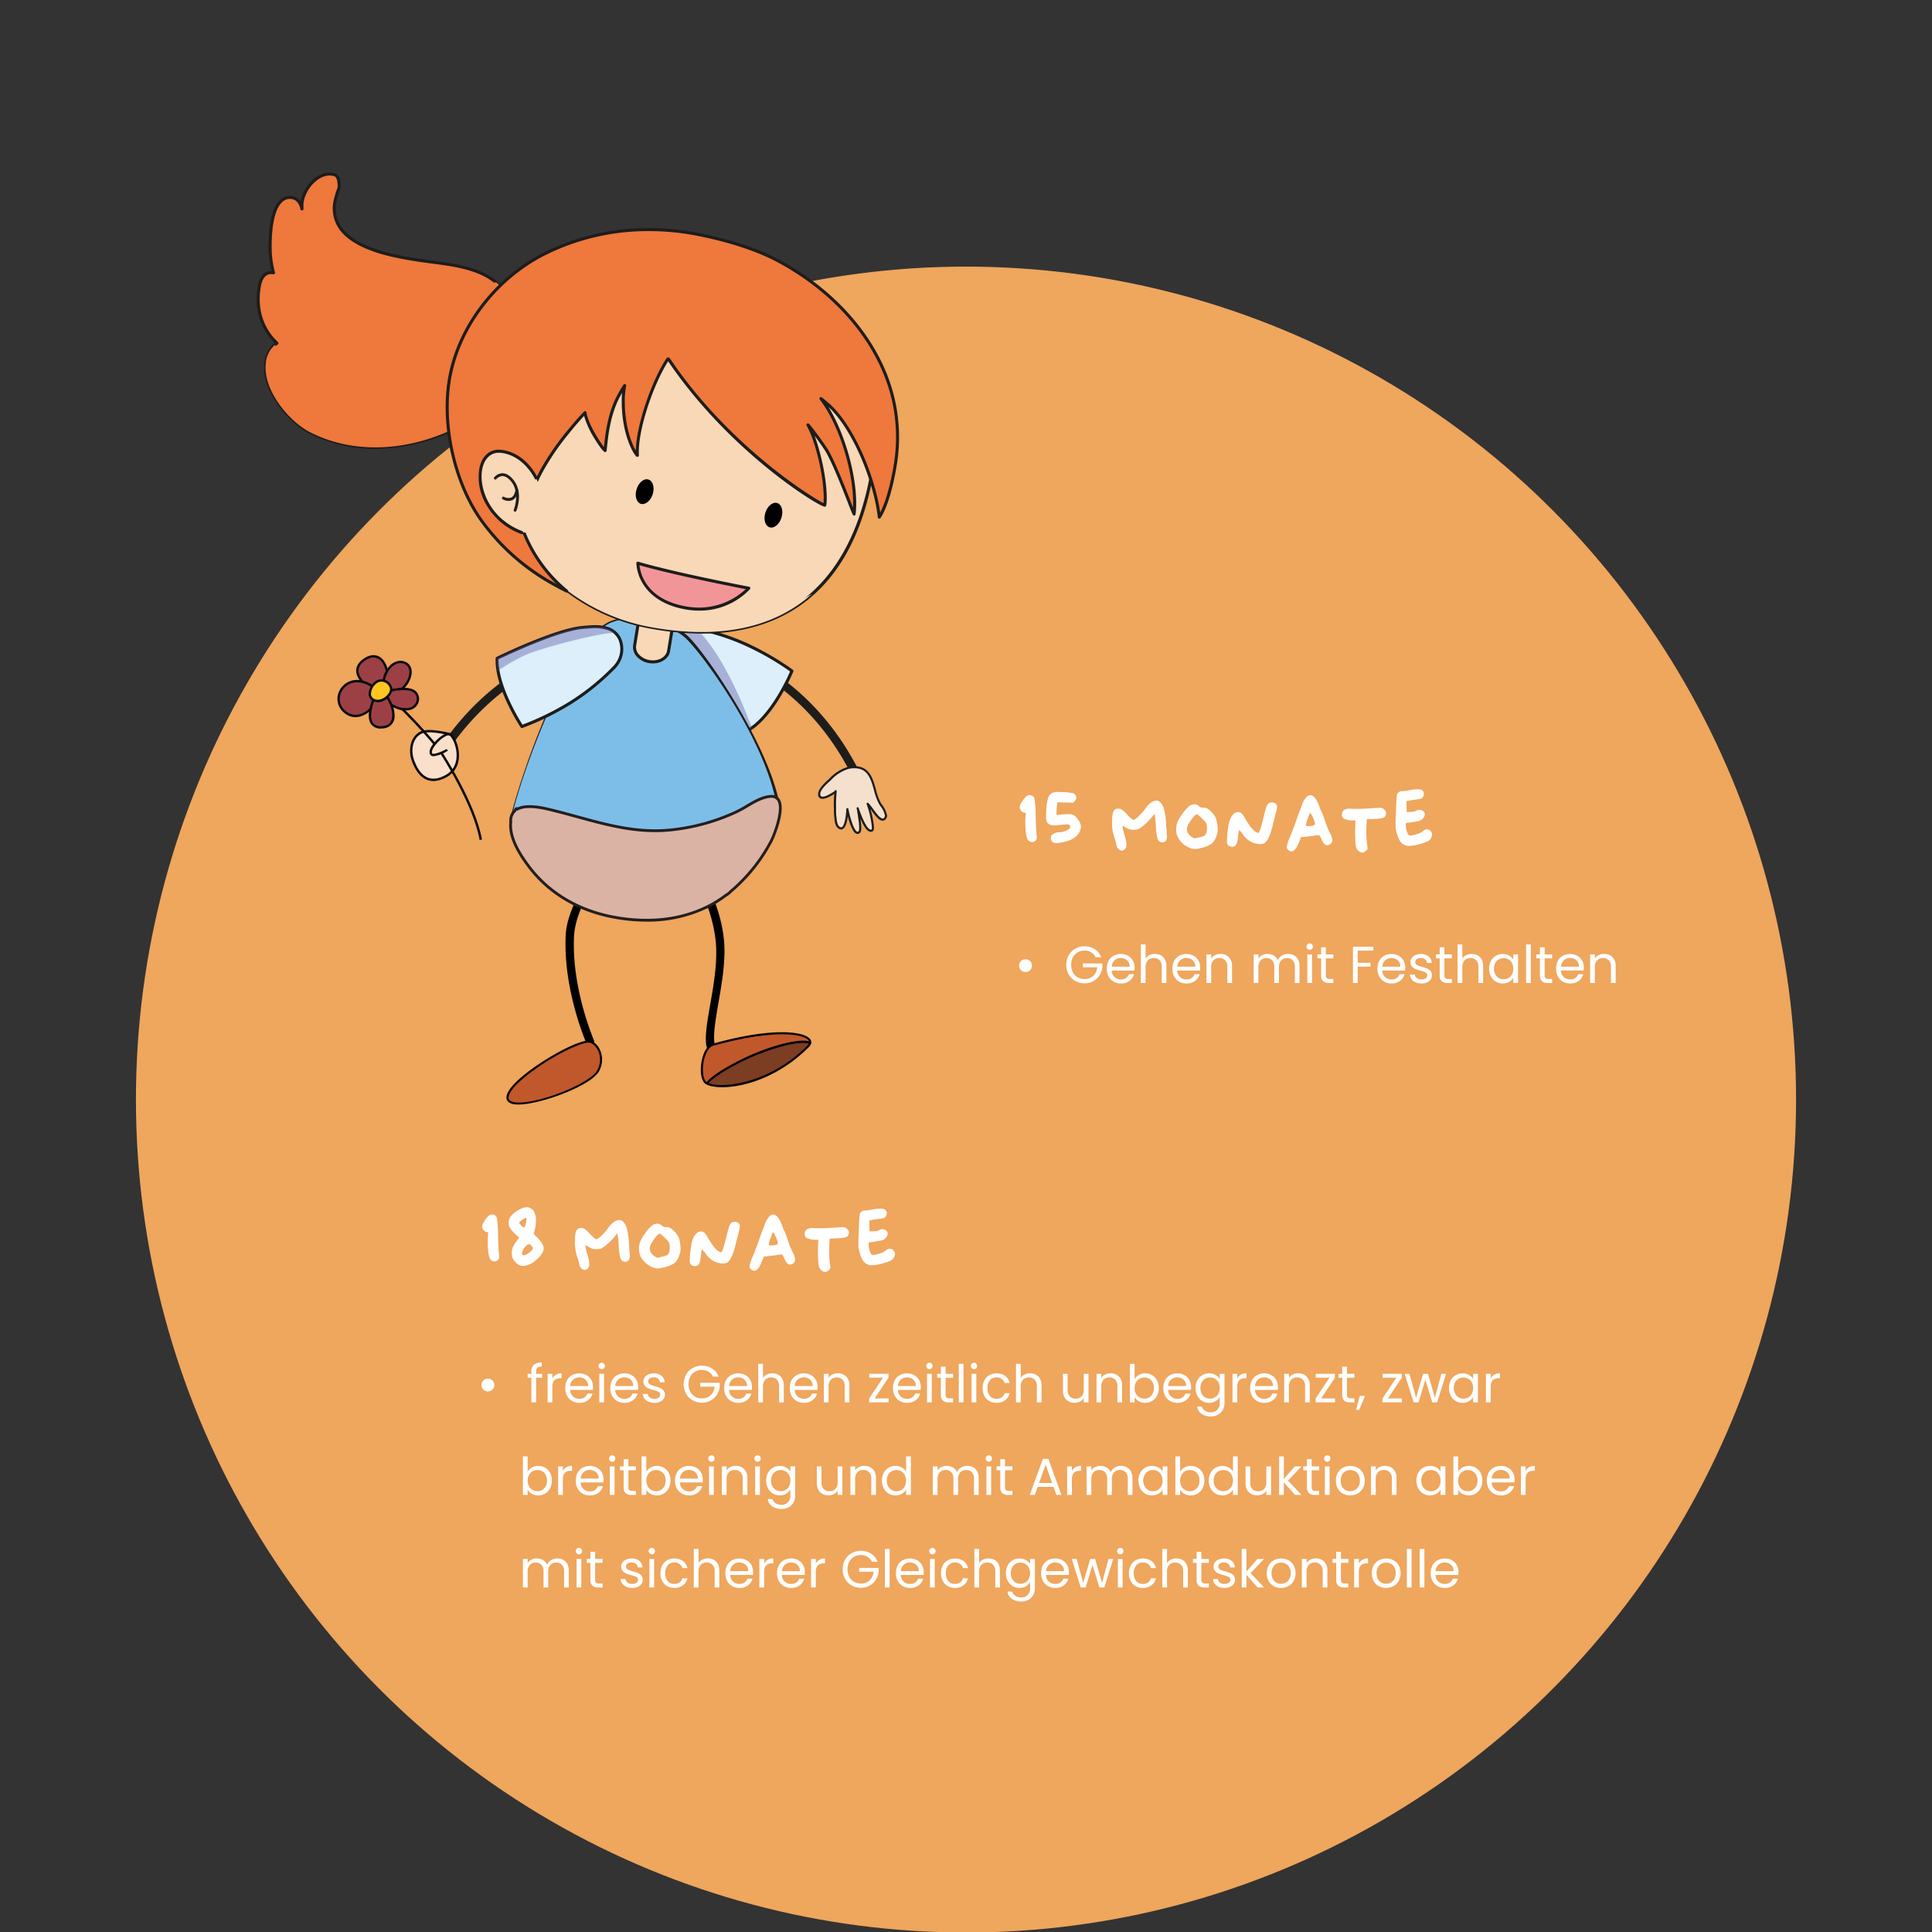 <?xml version="1.0" encoding="UTF-8"?>
<svg xmlns="http://www.w3.org/2000/svg" xmlns:xlink="http://www.w3.org/1999/xlink" width="668" height="668" viewBox="0 0 668 668">
  <rect x="0" y="0" width="668" height="668" fill="#333333" stroke="none"/>
  <defs>
    <clipPath id="clip-path">
      <rect id="Rechteck_2972" data-name="Rechteck 2972" width="668" height="668" transform="translate(211 4320.184)" fill="#fff" stroke="#707070" stroke-width="1"></rect>
    </clipPath>
    <clipPath id="clip-path-2">
      <rect id="Rechteck_2784" data-name="Rechteck 2784" width="34.356" height="72.717" fill="none"></rect>
    </clipPath>
    <clipPath id="clip-path-3">
      <rect id="Rechteck_2802" data-name="Rechteck 2802" width="243.065" height="240.945" fill="none"></rect>
    </clipPath>
    <clipPath id="clip-path-5">
      <rect id="Rechteck_2795" data-name="Rechteck 2795" width="89.302" height="57.077" fill="none"></rect>
    </clipPath>
    <clipPath id="clip-path-6">
      <rect id="Rechteck_2796" data-name="Rechteck 2796" width="27.098" height="38.216" fill="none"></rect>
    </clipPath>
    <clipPath id="clip-path-7">
      <rect id="Rechteck_2797" data-name="Rechteck 2797" width="64.299" height="80.853" transform="translate(-15)" fill="none"></rect>
    </clipPath>
    <clipPath id="clip-path-8">
      <rect id="Rechteck_2798" data-name="Rechteck 2798" width="111.214" height="133.736" fill="none"></rect>
    </clipPath>
    <clipPath id="clip-path-9">
      <rect id="Rechteck_2799" data-name="Rechteck 2799" width="21.393" height="28.134" fill="none"></rect>
    </clipPath>
    <clipPath id="clip-path-10">
      <rect id="Rechteck_2800" data-name="Rechteck 2800" width="40.853" height="15.257" fill="none"></rect>
    </clipPath>
  </defs>
  <g id="Gruppe_maskieren_61" data-name="Gruppe maskieren 61" transform="translate(-211 -4320.184)" clip-path="url(#clip-path)">
    <ellipse id="Ellipse_237" data-name="Ellipse 237" cx="287" cy="288" rx="287" ry="288" transform="translate(258 4412.367)" fill="#efa65d"></ellipse>
    <g id="Gruppe_7768" data-name="Gruppe 7768">
      <path id="Pfad_6925" data-name="Pfad 6925" d="M3.87-22.47a1.911,1.911,0,0,1,1.26-.48,1.748,1.748,0,0,1,1.62.96,33.557,33.557,0,0,1,.45,6q.15,5.43.33,6.9a5.98,5.98,0,0,1,.06.9,1.312,1.312,0,0,1-.45.99,1.658,1.658,0,0,1-1.17.48A1.827,1.827,0,0,1,4.32-7.86a7.054,7.054,0,0,1-.495-2.235A30.032,30.032,0,0,1,3.63-13.53q0-.84.03-1.23l.15-2.01-.63-.15a1.8,1.8,0,0,1-1.035-.72,1.956,1.956,0,0,1-.465-1.2,4.219,4.219,0,0,1,.75-1.74A9.419,9.419,0,0,1,3.87-22.47Zm9.27-1.35a4.965,4.965,0,0,1,1.8-.24q.33,0,1.83.06a19.073,19.073,0,0,1,3.195.33,1.562,1.562,0,0,1,1.1.87,2.26,2.26,0,0,1,.24.81,1.8,1.8,0,0,1-.54,1.02l-.57.63-2.73-.06-2.73-.09-.15,1.23a16.34,16.34,0,0,0-.15,2.19v1.02l1.11-.15q1.8-.18,2.73-.18h.39a3.523,3.523,0,0,1,1.83.375A5.776,5.776,0,0,1,21.93-14.4a4.266,4.266,0,0,1,.93,2.37,4.307,4.307,0,0,1-.3,1.38Q21.36-7.5,16.14-6.6a9.958,9.958,0,0,1-1.86.21,2.045,2.045,0,0,1-1.1-.24,1.555,1.555,0,0,1-.585-.78,1.958,1.958,0,0,1-.15-.69,1.707,1.707,0,0,1,.9-1.455,4.166,4.166,0,0,1,2.31-.585,5.269,5.269,0,0,0,2.055-.54q1.215-.54,1.365-.96a.853.853,0,0,0-.09-.84.777.777,0,0,0-.75-.39q-.12,0-.78.06-3.39.33-4.02.33a2.784,2.784,0,0,1-1.26-.27,2.583,2.583,0,0,1-1.11-.96,4.205,4.205,0,0,1-.27-1.8q0-.36.06-1.68a21.394,21.394,0,0,1,.645-4.77A3.052,3.052,0,0,1,13.14-23.82Zm34.23,3.27a3.661,3.661,0,0,1,1.65-.51q1.35,0,2.4,2.34a23.553,23.553,0,0,1,.9,6.03q.27,3.33.27,4.14a2.272,2.272,0,0,1-.24,1.17A1.517,1.517,0,0,1,51-6.63,1.661,1.661,0,0,1,49.38-7.8a18.844,18.844,0,0,1-.6-4.41,40.158,40.158,0,0,0-.39-4.02q-.06-.09-.09-.09-.18,0-.66.66a17.112,17.112,0,0,1-2.55,2.685,9.868,9.868,0,0,1-2.43,1.785,4.654,4.654,0,0,1-1.47.21,4.88,4.88,0,0,1-2.76-.72,4.126,4.126,0,0,0-1.05-.63q-.12,0-.12.24a14.891,14.891,0,0,0,.69,2.97,13.623,13.623,0,0,1,.66,3.33,2.02,2.02,0,0,1-.48,1.44,1.606,1.606,0,0,1-1.14.54,1.654,1.654,0,0,1-1.215-.585A2.653,2.653,0,0,1,35.1-5.94a14.1,14.1,0,0,0-.63-2.22,15.714,15.714,0,0,1-.84-5.61q0-3.24.78-4.02a1.825,1.825,0,0,1,1.35-.51,2.455,2.455,0,0,1,1.11.27A12.238,12.238,0,0,1,39-16.08q1.62,1.68,2.01,1.68.48,0,1.785-1.23a18.034,18.034,0,0,0,2.295-2.61A7.983,7.983,0,0,1,47.37-20.55ZM63.63-15.9a1.365,1.365,0,0,0-.75-.42q-.33,0-1.095.885A15.064,15.064,0,0,0,60.27-13.29a4.585,4.585,0,0,0-.78,1.89,2.264,2.264,0,0,0,.03.42,3.246,3.246,0,0,0,1.77,2.52l.84.48,1.74-.42a5.013,5.013,0,0,0,1.92-.69,3.958,3.958,0,0,0,.63-2.49,5.173,5.173,0,0,0-.03-.66,2.957,2.957,0,0,0-.45-1.395A29.265,29.265,0,0,0,63.63-15.9ZM60.6-19.35a3.046,3.046,0,0,1,1.5-.42,1.952,1.952,0,0,1,1.53.6,2.028,2.028,0,0,0,1.5.57,3.131,3.131,0,0,1,1.485.3,6.6,6.6,0,0,1,1.455,1.26,8.676,8.676,0,0,1,1.305,1.725,6.976,6.976,0,0,1,.555,2,15.61,15.61,0,0,1,.24,2.22,6.6,6.6,0,0,1-.45,2.25,5.885,5.885,0,0,1-1.71,2.715A10.408,10.408,0,0,1,64.38-4.68a10.682,10.682,0,0,1-2.19.39,6.136,6.136,0,0,1-2.61-.87,7.4,7.4,0,0,1-2.82-2.565,6.28,6.28,0,0,1-.99-3.405,7.189,7.189,0,0,1,.81-3.24,17.178,17.178,0,0,1,1.98-2.94A8.458,8.458,0,0,1,60.6-19.35Zm27.24-.81a1.79,1.79,0,0,1,1.08-.27,1.8,1.8,0,0,1,.96.21,1.384,1.384,0,0,1,.78,1.35,8.563,8.563,0,0,1-.42,2.16q-.18.63-1.14,4.44a19.644,19.644,0,0,1-1.2,3.66,5.686,5.686,0,0,1-1.38,2.1,2.55,2.55,0,0,1-1.68.48A6.883,6.883,0,0,1,80.61-7.5a8.739,8.739,0,0,1-1.86-2.04,7.238,7.238,0,0,0-1.2-1.35,12.022,12.022,0,0,0-.39,2.34,14.754,14.754,0,0,1-.3,1.995,2.111,2.111,0,0,1-.45.885,1.749,1.749,0,0,1-1.32.57,1.868,1.868,0,0,1-1.23-.45,1.651,1.651,0,0,1-.51-1.35q0-.12.015-.42t.015-.48a31.665,31.665,0,0,1,.42-4.17,10.826,10.826,0,0,1,.75-2.91q1.14-2.22,2.61-2.22a1.754,1.754,0,0,1,1.185.375A7.95,7.95,0,0,1,79.59-14.97q2.91,5.04,4.65,5.04.48,0,2.01-6.36.54-2.13.8-2.79A2.465,2.465,0,0,1,87.84-20.16Zm15.3,5.07q-.72-1.68-1.02-1.68-.15,0-.24.27a3.482,3.482,0,0,0-.12.345q-.09.285-.255.735t-.315.84a8.535,8.535,0,0,0-.54,1.92q0,.42.66.42h.18q2.31-.09,2.31-.81A7.59,7.59,0,0,0,103.14-15.09Zm-2.37-7.14a2.074,2.074,0,0,1,1.44-.72q1.74,0,3.24,4.32a6.3,6.3,0,0,0,.66,1.47,30.359,30.359,0,0,1,1.14,3.09,30.434,30.434,0,0,0,1.74,4.29,5.34,5.34,0,0,1,.78,2.4,1.579,1.579,0,0,1-.96,1.5,1.9,1.9,0,0,1-.81.24q-1.02,0-1.86-1.86a5.409,5.409,0,0,0-.9-1.59.878.878,0,0,0-.3-.03,7.486,7.486,0,0,0-1.29.15q-.9.18-3,.39l-1.68.15L98.22-6.6q-1.23,3.09-2.55,3.09a1.647,1.647,0,0,1-1.14-.51,1.462,1.462,0,0,1-.54-1.05,18.907,18.907,0,0,1,1.35-3.9q1.26-3.18,2.07-5.52.51-1.59.975-2.715t.885-2.325A7.757,7.757,0,0,1,100.77-22.23Zm21.27,3.9q3.69-.24,4.29-.27h.09a2,2,0,0,1,1.35.66,1.741,1.741,0,0,1,.63,1.14,2.6,2.6,0,0,1-.18.81,1.4,1.4,0,0,1-.975.915,14.893,14.893,0,0,1-2.925.345l-2.64.12-.12,2.85q-.03.6-.03,1.74a32.548,32.548,0,0,0,.39,4.92,3.681,3.681,0,0,1,.06.48q0,.42-.63.96a1.975,1.975,0,0,1-1.26.57,2.032,2.032,0,0,1-1.38-.72,2.631,2.631,0,0,1-.66-.945,9.525,9.525,0,0,1-.27-1.845q-.12-1.62-.12-3.42,0-.96.03-1.38l.09-2.76-.9-.06a8.4,8.4,0,0,1-3-.525,1.415,1.415,0,0,1-.78-1.365,1.955,1.955,0,0,1,.66-1.65,3.574,3.574,0,0,1,2.16-.51,7.6,7.6,0,0,1,.78.03q.33.03,1.38.03Q120.33-18.21,122.04-18.33Zm14.37-6.33a13.526,13.526,0,0,1,2.76-.33,3.02,3.02,0,0,1,1.62.3,1.515,1.515,0,0,1,.66,1.29,1.805,1.805,0,0,1-.21.87,1.821,1.821,0,0,1-.69.75,5.451,5.451,0,0,1-1.56.3q-1.68.24-2.4.36l-1.2.24.06,1.89.03,1.86,1.47-.03a4.321,4.321,0,0,0,1.92-.42,1.709,1.709,0,0,1,1.02-.3,2.088,2.088,0,0,1,1.305.45,1.355,1.355,0,0,1,.585,1.11A2.175,2.175,0,0,1,141.2-15a2.654,2.654,0,0,1-1.305.93,21.558,21.558,0,0,1-2.265.435,19.611,19.611,0,0,1-2.295.285q-.15,0-.15.57a7.3,7.3,0,0,0,.54,2.79,2.557,2.557,0,0,0,.435.8A.8.8,0,0,0,136.74-9a7.8,7.8,0,0,0,2.385-.51,5.5,5.5,0,0,0,1.965-.99,2,2,0,0,1,1.41-.6,1.621,1.621,0,0,1,1.29.6,1.781,1.781,0,0,1,.51,1.11,3.626,3.626,0,0,1-.33,1.2,2.382,2.382,0,0,1-1.245,1.215A19.085,19.085,0,0,1,139.47-5.91a14.086,14.086,0,0,1-3.18.51,3.61,3.61,0,0,1-3.12-1.71,8.361,8.361,0,0,1-.99-2.34,12.309,12.309,0,0,1-.54-2.64v-.66q0-2.31.2-6.21a42.363,42.363,0,0,1,.315-4.29,1.9,1.9,0,0,1,2.01-1.08A19.08,19.08,0,0,0,136.41-24.66Z" transform="translate(561.876 4618.064)" fill="#fff"></path>
      <path id="Pfad_6923" data-name="Pfad 6923" d="M3.87-22.47a1.911,1.911,0,0,1,1.26-.48,1.748,1.748,0,0,1,1.62.96,33.557,33.557,0,0,1,.45,6q.15,5.43.33,6.9a5.98,5.98,0,0,1,.06.9,1.312,1.312,0,0,1-.45.99,1.658,1.658,0,0,1-1.17.48A1.827,1.827,0,0,1,4.32-7.86a7.054,7.054,0,0,1-.495-2.235A30.032,30.032,0,0,1,3.63-13.53q0-.84.03-1.23l.15-2.01-.63-.15a1.8,1.8,0,0,1-1.035-.72,1.956,1.956,0,0,1-.465-1.2,4.219,4.219,0,0,1,.75-1.74A9.419,9.419,0,0,1,3.87-22.47Zm15,10.5q-.48-.69-.93-.69a1.831,1.831,0,0,0-1.14.63,4.209,4.209,0,0,0-.99,1.41,2.936,2.936,0,0,0-.3,1.02.722.722,0,0,0,.51.75l.03.03h.06a3.449,3.449,0,0,0,1.47-.7,5.588,5.588,0,0,0,1.41-1.215,1.348,1.348,0,0,0,.24-.54A1.685,1.685,0,0,0,18.87-11.97Zm-1.83-9.36q0-.48-.18-.48a3.564,3.564,0,0,0-1.32.72q-1.02.72-1.02.93,0,.3.7.99t1,.69a.122.122,0,0,0,.09-.03,3.656,3.656,0,0,0,.45-1.245A7.177,7.177,0,0,0,17.04-21.33Zm-1.77-3.69a4.123,4.123,0,0,1,1.8-.45,2.817,2.817,0,0,1,2.64,1.65,6.275,6.275,0,0,1,.6,3.06,11.587,11.587,0,0,1-.33,2.7l-.45,1.8,1.14,1.17q2.31,2.34,2.31,3.78,0,1.83-2.52,3.99a7.423,7.423,0,0,1-4.62,2.16,1.24,1.24,0,0,1-.165-.015,1.24,1.24,0,0,0-.165-.015,3.287,3.287,0,0,1-1.95-.96A5.168,5.168,0,0,1,12.285-7.8a5.288,5.288,0,0,1-.315-2.01,4.693,4.693,0,0,1,.375-1.905A11.153,11.153,0,0,1,13.71-13.86l.78-1.08-1.5-1.44a9.156,9.156,0,0,1-1.7-1.995,3.914,3.914,0,0,1-.435-1.905,3.773,3.773,0,0,1,1.185-2.535A10,10,0,0,1,15.27-25.02Zm32.25,4.47a3.661,3.661,0,0,1,1.65-.51q1.35,0,2.4,2.34a23.553,23.553,0,0,1,.9,6.03q.27,3.33.27,4.14a2.272,2.272,0,0,1-.24,1.17,1.517,1.517,0,0,1-1.35.75A1.661,1.661,0,0,1,49.53-7.8a18.844,18.844,0,0,1-.6-4.41,40.158,40.158,0,0,0-.39-4.02q-.06-.09-.09-.09-.18,0-.66.66a17.112,17.112,0,0,1-2.55,2.685,9.868,9.868,0,0,1-2.43,1.785,4.654,4.654,0,0,1-1.47.21,4.88,4.88,0,0,1-2.76-.72,4.126,4.126,0,0,0-1.05-.63q-.12,0-.12.24a14.891,14.891,0,0,0,.69,2.97,13.623,13.623,0,0,1,.66,3.33,2.02,2.02,0,0,1-.48,1.44,1.606,1.606,0,0,1-1.14.54,1.654,1.654,0,0,1-1.215-.585A2.653,2.653,0,0,1,35.25-5.94a14.1,14.1,0,0,0-.63-2.22,15.714,15.714,0,0,1-.84-5.61q0-3.24.78-4.02a1.825,1.825,0,0,1,1.35-.51,2.455,2.455,0,0,1,1.11.27,12.238,12.238,0,0,1,2.13,1.95q1.62,1.68,2.01,1.68.48,0,1.785-1.23a18.034,18.034,0,0,0,2.295-2.61A7.983,7.983,0,0,1,47.52-20.55ZM63.78-15.9a1.365,1.365,0,0,0-.75-.42q-.33,0-1.1.885A15.065,15.065,0,0,0,60.42-13.29a4.585,4.585,0,0,0-.78,1.89,2.264,2.264,0,0,0,.03.42,3.246,3.246,0,0,0,1.77,2.52l.84.48,1.74-.42a5.013,5.013,0,0,0,1.92-.69,3.958,3.958,0,0,0,.63-2.49,5.173,5.173,0,0,0-.03-.66,2.957,2.957,0,0,0-.45-1.395A29.263,29.263,0,0,0,63.78-15.9Zm-3.03-3.45a3.046,3.046,0,0,1,1.5-.42,1.952,1.952,0,0,1,1.53.6,2.028,2.028,0,0,0,1.5.57,3.131,3.131,0,0,1,1.485.3,6.6,6.6,0,0,1,1.455,1.26,8.676,8.676,0,0,1,1.305,1.725,6.976,6.976,0,0,1,.555,2,15.61,15.61,0,0,1,.24,2.22,6.6,6.6,0,0,1-.45,2.25,5.885,5.885,0,0,1-1.71,2.715A10.409,10.409,0,0,1,64.53-4.68a10.682,10.682,0,0,1-2.19.39,6.135,6.135,0,0,1-2.61-.87,7.4,7.4,0,0,1-2.82-2.565,6.28,6.28,0,0,1-.99-3.405,7.189,7.189,0,0,1,.81-3.24,17.178,17.178,0,0,1,1.98-2.94A8.458,8.458,0,0,1,60.75-19.35Zm27.24-.81a1.79,1.79,0,0,1,1.08-.27,1.8,1.8,0,0,1,.96.21,1.384,1.384,0,0,1,.78,1.35,8.563,8.563,0,0,1-.42,2.16q-.18.63-1.14,4.44a19.644,19.644,0,0,1-1.2,3.66,5.686,5.686,0,0,1-1.38,2.1,2.55,2.55,0,0,1-1.68.48A6.883,6.883,0,0,1,80.76-7.5,8.739,8.739,0,0,1,78.9-9.54a7.238,7.238,0,0,0-1.2-1.35,12.022,12.022,0,0,0-.39,2.34,14.754,14.754,0,0,1-.3,1.995,2.111,2.111,0,0,1-.45.885,1.749,1.749,0,0,1-1.32.57,1.868,1.868,0,0,1-1.23-.45A1.651,1.651,0,0,1,73.5-6.9q0-.12.015-.42t.015-.48a31.665,31.665,0,0,1,.42-4.17,10.826,10.826,0,0,1,.75-2.91q1.14-2.22,2.61-2.22a1.754,1.754,0,0,1,1.185.375A7.95,7.95,0,0,1,79.74-14.97q2.91,5.04,4.65,5.04.48,0,2.01-6.36.54-2.13.8-2.79A2.465,2.465,0,0,1,87.99-20.16Zm15.3,5.07q-.72-1.68-1.02-1.68-.15,0-.24.27a3.482,3.482,0,0,0-.12.345q-.09.285-.255.735t-.315.84a8.535,8.535,0,0,0-.54,1.92q0,.42.66.42h.18q2.31-.09,2.31-.81A7.59,7.59,0,0,0,103.29-15.09Zm-2.37-7.14a2.074,2.074,0,0,1,1.44-.72q1.74,0,3.24,4.32a6.3,6.3,0,0,0,.66,1.47,30.359,30.359,0,0,1,1.14,3.09,30.434,30.434,0,0,0,1.74,4.29,5.34,5.34,0,0,1,.78,2.4,1.579,1.579,0,0,1-.96,1.5,1.9,1.9,0,0,1-.81.24q-1.02,0-1.86-1.86a5.409,5.409,0,0,0-.9-1.59.878.878,0,0,0-.3-.03,7.486,7.486,0,0,0-1.29.15q-.9.18-3,.39l-1.68.15L98.37-6.6q-1.23,3.09-2.55,3.09a1.647,1.647,0,0,1-1.14-.51,1.462,1.462,0,0,1-.54-1.05,18.907,18.907,0,0,1,1.35-3.9q1.26-3.18,2.07-5.52.51-1.59.975-2.715t.885-2.325A7.757,7.757,0,0,1,100.92-22.23Zm21.27,3.9q3.69-.24,4.29-.27h.09a2,2,0,0,1,1.35.66,1.741,1.741,0,0,1,.63,1.14,2.6,2.6,0,0,1-.18.81,1.4,1.4,0,0,1-.975.915,14.893,14.893,0,0,1-2.925.345l-2.64.12-.12,2.85q-.03.6-.03,1.74a32.548,32.548,0,0,0,.39,4.92,3.681,3.681,0,0,1,.06.48q0,.42-.63.96a1.975,1.975,0,0,1-1.26.57,2.032,2.032,0,0,1-1.38-.72,2.631,2.631,0,0,1-.66-.945,9.525,9.525,0,0,1-.27-1.845q-.12-1.62-.12-3.42,0-.96.03-1.38l.09-2.76-.9-.06a8.4,8.4,0,0,1-3-.525,1.415,1.415,0,0,1-.78-1.365,1.955,1.955,0,0,1,.66-1.65,3.574,3.574,0,0,1,2.16-.51,7.6,7.6,0,0,1,.78.03q.33.03,1.38.03Q120.48-18.21,122.19-18.33Zm14.37-6.33a13.526,13.526,0,0,1,2.76-.33,3.02,3.02,0,0,1,1.62.3,1.515,1.515,0,0,1,.66,1.29,1.805,1.805,0,0,1-.21.87,1.821,1.821,0,0,1-.69.75,5.451,5.451,0,0,1-1.56.3q-1.68.24-2.4.36l-1.2.24.06,1.89.03,1.86,1.47-.03a4.321,4.321,0,0,0,1.92-.42,1.709,1.709,0,0,1,1.02-.3,2.088,2.088,0,0,1,1.305.45,1.355,1.355,0,0,1,.585,1.11,2.175,2.175,0,0,1-.585,1.32,2.654,2.654,0,0,1-1.305.93,21.558,21.558,0,0,1-2.265.435,19.611,19.611,0,0,1-2.295.285q-.15,0-.15.57a7.3,7.3,0,0,0,.54,2.79,2.557,2.557,0,0,0,.435.8A.8.8,0,0,0,136.89-9a7.8,7.8,0,0,0,2.385-.51,5.5,5.5,0,0,0,1.965-.99,2,2,0,0,1,1.41-.6,1.621,1.621,0,0,1,1.29.6,1.781,1.781,0,0,1,.51,1.11,3.626,3.626,0,0,1-.33,1.2,2.382,2.382,0,0,1-1.245,1.215A19.085,19.085,0,0,1,139.62-5.91a14.086,14.086,0,0,1-3.18.51,3.61,3.61,0,0,1-3.12-1.71,8.361,8.361,0,0,1-.99-2.34,12.309,12.309,0,0,1-.54-2.64v-.66q0-2.31.2-6.21a42.363,42.363,0,0,1,.315-4.29,1.9,1.9,0,0,1,2.01-1.08A19.08,19.08,0,0,0,136.56-24.66Z" transform="translate(376 4763.064)" fill="#fff"></path>
      <path id="Pfad_6924" data-name="Pfad 6924" d="M3.69-3.8a2.119,2.119,0,0,1-1.557-.639,2.119,2.119,0,0,1-.639-1.557,2.14,2.14,0,0,1,.639-1.575A2.119,2.119,0,0,1,3.69-8.208a2.17,2.17,0,0,1,1.584.639,2.125,2.125,0,0,1,.648,1.575,2.1,2.1,0,0,1-.648,1.557A2.17,2.17,0,0,1,3.69-3.8ZM27.918-8.91a3.9,3.9,0,0,0-1.512-1.7,4.341,4.341,0,0,0-2.3-.6,4.677,4.677,0,0,0-2.367.6,4.26,4.26,0,0,0-1.656,1.728,5.422,5.422,0,0,0-.6,2.6,5.369,5.369,0,0,0,.6,2.592,4.274,4.274,0,0,0,1.656,1.719,4.677,4.677,0,0,0,2.367.6,4.281,4.281,0,0,0,3.024-1.1,4.532,4.532,0,0,0,1.386-2.97h-5V-6.768h6.75v1.26a6.229,6.229,0,0,1-.972,2.835A6.007,6.007,0,0,1,27.108-.639,6.1,6.1,0,0,1,24.1.108a6.331,6.331,0,0,1-3.186-.819,6.013,6.013,0,0,1-2.277-2.277A6.5,6.5,0,0,1,17.8-6.282a6.546,6.546,0,0,1,.837-3.3,6,6,0,0,1,2.277-2.286A6.331,6.331,0,0,1,24.1-12.69a6.394,6.394,0,0,1,3.537.99A5.665,5.665,0,0,1,29.88-8.91Zm13.5,3.6a9.64,9.64,0,0,1-.054.99H33.48a3.189,3.189,0,0,0,1,2.277,3.177,3.177,0,0,0,2.2.819,3.029,3.029,0,0,0,1.773-.495,2.62,2.62,0,0,0,1-1.323H41.22A4.24,4.24,0,0,1,39.636-.729a4.781,4.781,0,0,1-2.952.891,4.986,4.986,0,0,1-2.511-.63,4.459,4.459,0,0,1-1.737-1.791,5.554,5.554,0,0,1-.63-2.691,5.634,5.634,0,0,1,.612-2.682A4.3,4.3,0,0,1,34.137-9.4a5.117,5.117,0,0,1,2.547-.621,4.95,4.95,0,0,1,2.484.612,4.238,4.238,0,0,1,1.665,1.683A4.967,4.967,0,0,1,41.418-5.31Zm-1.692-.342a3.021,3.021,0,0,0-.414-1.611,2.692,2.692,0,0,0-1.125-1.026,3.509,3.509,0,0,0-1.575-.351,3.036,3.036,0,0,0-2.115.792,3.227,3.227,0,0,0-1,2.2Zm8.748-4.392a4.237,4.237,0,0,1,2.016.477A3.388,3.388,0,0,1,51.9-8.136a4.846,4.846,0,0,1,.513,2.322V0H50.8V-5.58a3.172,3.172,0,0,0-.738-2.259,2.637,2.637,0,0,0-2.016-.783,2.7,2.7,0,0,0-2.061.81,3.309,3.309,0,0,0-.765,2.358V0H43.578V-13.32h1.638v4.86a3.227,3.227,0,0,1,1.341-1.17A4.342,4.342,0,0,1,48.474-10.044ZM64.1-5.31a9.639,9.639,0,0,1-.054.99H56.16a3.189,3.189,0,0,0,1,2.277,3.177,3.177,0,0,0,2.205.819,3.029,3.029,0,0,0,1.773-.495,2.62,2.62,0,0,0,1-1.323H63.9A4.24,4.24,0,0,1,62.316-.729a4.781,4.781,0,0,1-2.952.891,4.986,4.986,0,0,1-2.511-.63,4.459,4.459,0,0,1-1.737-1.791,5.554,5.554,0,0,1-.63-2.691A5.634,5.634,0,0,1,55.1-7.632,4.3,4.3,0,0,1,56.817-9.4a5.117,5.117,0,0,1,2.547-.621,4.95,4.95,0,0,1,2.484.612,4.238,4.238,0,0,1,1.665,1.683A4.967,4.967,0,0,1,64.1-5.31Zm-1.692-.342a3.021,3.021,0,0,0-.414-1.611,2.692,2.692,0,0,0-1.125-1.026,3.509,3.509,0,0,0-1.575-.351,3.036,3.036,0,0,0-2.115.792,3.227,3.227,0,0,0-1,2.2Zm8.658-4.392A4,4,0,0,1,73.98-8.955,4.191,4.191,0,0,1,75.1-5.814V0h-1.62V-5.58a3.172,3.172,0,0,0-.738-2.259,2.637,2.637,0,0,0-2.016-.783,2.7,2.7,0,0,0-2.061.81A3.309,3.309,0,0,0,67.9-5.454V0H66.258V-9.864H67.9v1.4a3.252,3.252,0,0,1,1.323-1.17A4.1,4.1,0,0,1,71.064-10.044Zm23.382,0a4.315,4.315,0,0,1,2.052.477A3.442,3.442,0,0,1,97.92-8.136a4.778,4.778,0,0,1,.522,2.322V0h-1.62V-5.58a3.2,3.2,0,0,0-.729-2.259,2.563,2.563,0,0,0-1.971-.783,2.634,2.634,0,0,0-2.034.819,3.368,3.368,0,0,0-.756,2.367V0h-1.62V-5.58a3.2,3.2,0,0,0-.729-2.259,2.563,2.563,0,0,0-1.971-.783,2.634,2.634,0,0,0-2.034.819,3.368,3.368,0,0,0-.756,2.367V0H82.584V-9.864h1.638v1.422A3.237,3.237,0,0,1,85.527-9.63a3.952,3.952,0,0,1,1.809-.414,4.269,4.269,0,0,1,2.2.558,3.4,3.4,0,0,1,1.422,1.638,3.235,3.235,0,0,1,1.368-1.62A4.03,4.03,0,0,1,94.446-10.044Zm7.524-1.422a1.077,1.077,0,0,1-.792-.324,1.077,1.077,0,0,1-.324-.792,1.077,1.077,0,0,1,.324-.792,1.077,1.077,0,0,1,.792-.324,1.027,1.027,0,0,1,.765.324,1.093,1.093,0,0,1,.315.792,1.093,1.093,0,0,1-.315.792A1.027,1.027,0,0,1,101.97-11.466Zm.792,1.6V0h-1.638V-9.864Zm4.788,1.35V-2.7a1.383,1.383,0,0,0,.306,1.017,1.508,1.508,0,0,0,1.062.3h1.206V0h-1.476A2.937,2.937,0,0,1,106.6-.63a2.7,2.7,0,0,1-.684-2.07V-8.514h-1.278v-1.35h1.278v-2.484h1.638v2.484h2.574v1.35ZM124-12.546v1.332h-5.454v4.23h4.428v1.332h-4.428V0H116.91V-12.546Zm10.98,7.236a9.641,9.641,0,0,1-.054.99h-7.884a3.189,3.189,0,0,0,1,2.277,3.177,3.177,0,0,0,2.205.819,3.029,3.029,0,0,0,1.773-.495,2.62,2.62,0,0,0,1-1.323h1.764A4.24,4.24,0,0,1,133.2-.729a4.781,4.781,0,0,1-2.952.891,4.986,4.986,0,0,1-2.511-.63A4.459,4.459,0,0,1,126-2.259a5.554,5.554,0,0,1-.63-2.691,5.634,5.634,0,0,1,.612-2.682A4.3,4.3,0,0,1,127.7-9.4a5.117,5.117,0,0,1,2.547-.621,4.95,4.95,0,0,1,2.484.612A4.238,4.238,0,0,1,134.4-7.731,4.967,4.967,0,0,1,134.982-5.31Zm-1.692-.342a3.021,3.021,0,0,0-.414-1.611,2.692,2.692,0,0,0-1.125-1.026,3.509,3.509,0,0,0-1.575-.351,3.036,3.036,0,0,0-2.115.792,3.227,3.227,0,0,0-1,2.2ZM140.634.162A5.1,5.1,0,0,1,138.6-.225a3.431,3.431,0,0,1-1.422-1.08A2.874,2.874,0,0,1,136.6-2.9h1.692a1.66,1.66,0,0,0,.693,1.206,2.637,2.637,0,0,0,1.629.468,2.37,2.37,0,0,0,1.476-.414,1.265,1.265,0,0,0,.54-1.044,1.03,1.03,0,0,0-.576-.963,8.076,8.076,0,0,0-1.782-.621,13.1,13.1,0,0,1-1.791-.585,3.178,3.178,0,0,1-1.188-.882,2.3,2.3,0,0,1-.495-1.539,2.332,2.332,0,0,1,.45-1.386,3.05,3.05,0,0,1,1.278-1,4.6,4.6,0,0,1,1.89-.369,4.036,4.036,0,0,1,2.646.828,2.983,2.983,0,0,1,1.08,2.268h-1.638a1.693,1.693,0,0,0-.621-1.242,2.315,2.315,0,0,0-1.521-.468,2.346,2.346,0,0,0-1.4.378,1.168,1.168,0,0,0-.522.99,1.085,1.085,0,0,0,.315.8,2.3,2.3,0,0,0,.792.5,13.647,13.647,0,0,0,1.323.423,14.25,14.25,0,0,1,1.728.567,3.022,3.022,0,0,1,1.143.837,2.238,2.238,0,0,1,.495,1.458,2.5,2.5,0,0,1-.45,1.458,3,3,0,0,1-1.269,1.017A4.536,4.536,0,0,1,140.634.162Zm7.9-8.676V-2.7a1.383,1.383,0,0,0,.306,1.017,1.508,1.508,0,0,0,1.062.3h1.206V0h-1.476a2.937,2.937,0,0,1-2.052-.63A2.7,2.7,0,0,1,146.9-2.7V-8.514H145.62v-1.35H146.9v-2.484h1.638v2.484h2.574v1.35Zm9.45-1.53A4.237,4.237,0,0,1,160-9.567a3.388,3.388,0,0,1,1.413,1.431,4.846,4.846,0,0,1,.513,2.322V0h-1.62V-5.58a3.172,3.172,0,0,0-.738-2.259,2.637,2.637,0,0,0-2.016-.783,2.7,2.7,0,0,0-2.061.81,3.309,3.309,0,0,0-.765,2.358V0H153.09V-13.32h1.638v4.86a3.227,3.227,0,0,1,1.341-1.17A4.342,4.342,0,0,1,157.986-10.044ZM164-4.968a5.541,5.541,0,0,1,.612-2.655A4.44,4.44,0,0,1,166.293-9.4a4.616,4.616,0,0,1,2.385-.63,4.377,4.377,0,0,1,2.25.558,3.718,3.718,0,0,1,1.422,1.4v-1.8h1.656V0H172.35V-1.836A3.859,3.859,0,0,1,170.9-.405a4.335,4.335,0,0,1-2.241.567,4.471,4.471,0,0,1-2.376-.648A4.545,4.545,0,0,1,164.61-2.3,5.662,5.662,0,0,1,164-4.968Zm8.352.018a4.01,4.01,0,0,0-.45-1.944,3.178,3.178,0,0,0-1.215-1.269A3.31,3.31,0,0,0,169-8.6a3.314,3.314,0,0,0-1.674.432,3.134,3.134,0,0,0-1.206,1.26,4.01,4.01,0,0,0-.45,1.944A4.1,4.1,0,0,0,166.122-3a3.183,3.183,0,0,0,1.206,1.278A3.262,3.262,0,0,0,169-1.278a3.31,3.31,0,0,0,1.683-.441A3.164,3.164,0,0,0,171.9-3,4.063,4.063,0,0,0,172.35-4.95Zm6.066-8.37V0h-1.638V-13.32ZM183.2-8.514V-2.7a1.383,1.383,0,0,0,.306,1.017,1.508,1.508,0,0,0,1.062.3h1.206V0H184.3a2.937,2.937,0,0,1-2.052-.63,2.7,2.7,0,0,1-.684-2.07V-8.514h-1.278v-1.35h1.278v-2.484H183.2v2.484h2.574v1.35Zm13.554,3.2a9.641,9.641,0,0,1-.054.99H188.82a3.189,3.189,0,0,0,1,2.277,3.177,3.177,0,0,0,2.2.819,3.029,3.029,0,0,0,1.773-.495,2.62,2.62,0,0,0,1-1.323h1.764a4.24,4.24,0,0,1-1.584,2.313,4.781,4.781,0,0,1-2.952.891,4.986,4.986,0,0,1-2.511-.63,4.459,4.459,0,0,1-1.737-1.791,5.554,5.554,0,0,1-.63-2.691,5.634,5.634,0,0,1,.612-2.682A4.3,4.3,0,0,1,189.477-9.4a5.117,5.117,0,0,1,2.547-.621,4.95,4.95,0,0,1,2.484.612,4.238,4.238,0,0,1,1.665,1.683A4.967,4.967,0,0,1,196.758-5.31Zm-1.692-.342a3.021,3.021,0,0,0-.414-1.611,2.692,2.692,0,0,0-1.125-1.026,3.509,3.509,0,0,0-1.575-.351,3.036,3.036,0,0,0-2.115.792,3.227,3.227,0,0,0-1,2.2Zm8.658-4.392a4,4,0,0,1,2.916,1.089,4.191,4.191,0,0,1,1.116,3.141V0h-1.62V-5.58a3.172,3.172,0,0,0-.738-2.259,2.637,2.637,0,0,0-2.016-.783,2.7,2.7,0,0,0-2.061.81,3.309,3.309,0,0,0-.765,2.358V0h-1.638V-9.864h1.638v1.4a3.252,3.252,0,0,1,1.323-1.17A4.1,4.1,0,0,1,203.724-10.044Z" transform="translate(561.876 4660.064)" fill="#fff"></path>
      <path id="Pfad_6922" data-name="Pfad 6922" d="M3.69-3.8a2.119,2.119,0,0,1-1.557-.639,2.119,2.119,0,0,1-.639-1.557,2.14,2.14,0,0,1,.639-1.575A2.119,2.119,0,0,1,3.69-8.208a2.17,2.17,0,0,1,1.584.639,2.125,2.125,0,0,1,.648,1.575,2.1,2.1,0,0,1-.648,1.557A2.17,2.17,0,0,1,3.69-3.8ZM22.428-8.514h-2.07V0H18.72V-8.514H17.442v-1.35H18.72v-.7a3.1,3.1,0,0,1,.855-2.421,4.055,4.055,0,0,1,2.745-.765v1.368a2.175,2.175,0,0,0-1.521.423,1.87,1.87,0,0,0-.441,1.4v.7h2.07Zm3.546.252a3.142,3.142,0,0,1,1.233-1.314,3.811,3.811,0,0,1,1.953-.468v1.692h-.432q-2.754,0-2.754,2.988V0H24.336V-9.864h1.638ZM40.05-5.31A9.64,9.64,0,0,1,40-4.32H32.112a3.189,3.189,0,0,0,1,2.277,3.177,3.177,0,0,0,2.205.819,3.029,3.029,0,0,0,1.773-.495,2.62,2.62,0,0,0,1-1.323h1.764A4.24,4.24,0,0,1,38.268-.729a4.781,4.781,0,0,1-2.952.891,4.986,4.986,0,0,1-2.511-.63,4.459,4.459,0,0,1-1.737-1.791,5.554,5.554,0,0,1-.63-2.691,5.634,5.634,0,0,1,.612-2.682A4.3,4.3,0,0,1,32.769-9.4a5.117,5.117,0,0,1,2.547-.621,4.95,4.95,0,0,1,2.484.612,4.238,4.238,0,0,1,1.665,1.683A4.967,4.967,0,0,1,40.05-5.31Zm-1.692-.342a3.021,3.021,0,0,0-.414-1.611,2.692,2.692,0,0,0-1.125-1.026,3.509,3.509,0,0,0-1.575-.351,3.036,3.036,0,0,0-2.115.792,3.227,3.227,0,0,0-1,2.2Zm4.7-5.814a1.077,1.077,0,0,1-.792-.324,1.077,1.077,0,0,1-.324-.792,1.077,1.077,0,0,1,.324-.792,1.077,1.077,0,0,1,.792-.324,1.027,1.027,0,0,1,.765.324,1.093,1.093,0,0,1,.315.792,1.093,1.093,0,0,1-.315.792A1.027,1.027,0,0,1,43.056-11.466Zm.792,1.6V0H42.21V-9.864ZM55.638-5.31a9.64,9.64,0,0,1-.054.99H47.7a3.189,3.189,0,0,0,1,2.277,3.177,3.177,0,0,0,2.205.819,3.029,3.029,0,0,0,1.773-.495,2.62,2.62,0,0,0,1-1.323H55.44A4.24,4.24,0,0,1,53.856-.729,4.781,4.781,0,0,1,50.9.162a4.986,4.986,0,0,1-2.511-.63,4.459,4.459,0,0,1-1.737-1.791,5.554,5.554,0,0,1-.63-2.691,5.634,5.634,0,0,1,.612-2.682A4.3,4.3,0,0,1,48.357-9.4a5.117,5.117,0,0,1,2.547-.621,4.95,4.95,0,0,1,2.484.612,4.238,4.238,0,0,1,1.665,1.683A4.967,4.967,0,0,1,55.638-5.31Zm-1.692-.342a3.021,3.021,0,0,0-.414-1.611,2.692,2.692,0,0,0-1.125-1.026,3.509,3.509,0,0,0-1.575-.351,3.036,3.036,0,0,0-2.115.792,3.227,3.227,0,0,0-1,2.2ZM61.29.162a5.1,5.1,0,0,1-2.034-.387A3.431,3.431,0,0,1,57.834-1.3,2.874,2.874,0,0,1,57.258-2.9H58.95a1.66,1.66,0,0,0,.693,1.206,2.637,2.637,0,0,0,1.629.468,2.37,2.37,0,0,0,1.476-.414,1.265,1.265,0,0,0,.54-1.044,1.03,1.03,0,0,0-.576-.963,8.076,8.076,0,0,0-1.782-.621,13.1,13.1,0,0,1-1.791-.585,3.178,3.178,0,0,1-1.188-.882,2.3,2.3,0,0,1-.5-1.539,2.332,2.332,0,0,1,.45-1.386,3.05,3.05,0,0,1,1.278-1,4.6,4.6,0,0,1,1.89-.369A4.036,4.036,0,0,1,63.72-9.2,2.983,2.983,0,0,1,64.8-6.93H63.162a1.693,1.693,0,0,0-.621-1.242A2.315,2.315,0,0,0,61.02-8.64a2.346,2.346,0,0,0-1.4.378,1.168,1.168,0,0,0-.522.99,1.085,1.085,0,0,0,.315.8,2.3,2.3,0,0,0,.792.5,13.646,13.646,0,0,0,1.323.423,14.25,14.25,0,0,1,1.728.567,3.022,3.022,0,0,1,1.143.837,2.238,2.238,0,0,1,.5,1.458,2.5,2.5,0,0,1-.45,1.458A3,3,0,0,1,63.171-.207,4.536,4.536,0,0,1,61.29.162ZM81.5-8.91a3.9,3.9,0,0,0-1.512-1.7,4.341,4.341,0,0,0-2.3-.6,4.677,4.677,0,0,0-2.367.6,4.26,4.26,0,0,0-1.656,1.728,5.422,5.422,0,0,0-.6,2.6,5.369,5.369,0,0,0,.6,2.592,4.274,4.274,0,0,0,1.656,1.719,4.677,4.677,0,0,0,2.367.6,4.281,4.281,0,0,0,3.024-1.1A4.532,4.532,0,0,0,82.1-5.436h-5V-6.768h6.75v1.26a6.229,6.229,0,0,1-.972,2.835A6.007,6.007,0,0,1,80.694-.639a6.1,6.1,0,0,1-3.006.747A6.331,6.331,0,0,1,74.5-.711a6.013,6.013,0,0,1-2.277-2.277,6.5,6.5,0,0,1-.837-3.294,6.546,6.546,0,0,1,.837-3.3A6,6,0,0,1,74.5-11.871a6.331,6.331,0,0,1,3.186-.819,6.394,6.394,0,0,1,3.537.99,5.665,5.665,0,0,1,2.241,2.79ZM95-5.31a9.639,9.639,0,0,1-.054.99H87.066a3.189,3.189,0,0,0,1,2.277,3.177,3.177,0,0,0,2.205.819,3.029,3.029,0,0,0,1.773-.495,2.62,2.62,0,0,0,1-1.323h1.764A4.24,4.24,0,0,1,93.222-.729,4.781,4.781,0,0,1,90.27.162a4.986,4.986,0,0,1-2.511-.63,4.459,4.459,0,0,1-1.737-1.791,5.554,5.554,0,0,1-.63-2.691A5.634,5.634,0,0,1,86-7.632,4.3,4.3,0,0,1,87.723-9.4a5.117,5.117,0,0,1,2.547-.621,4.95,4.95,0,0,1,2.484.612,4.238,4.238,0,0,1,1.665,1.683A4.967,4.967,0,0,1,95-5.31Zm-1.692-.342A3.021,3.021,0,0,0,92.9-7.263a2.692,2.692,0,0,0-1.125-1.026A3.509,3.509,0,0,0,90.2-8.64a3.036,3.036,0,0,0-2.115.792,3.227,3.227,0,0,0-1,2.2Zm8.748-4.392a4.237,4.237,0,0,1,2.016.477,3.388,3.388,0,0,1,1.413,1.431A4.846,4.846,0,0,1,106-5.814V0h-1.62V-5.58a3.172,3.172,0,0,0-.738-2.259,2.637,2.637,0,0,0-2.016-.783,2.7,2.7,0,0,0-2.061.81A3.309,3.309,0,0,0,98.8-5.454V0H97.164V-13.32H98.8v4.86a3.227,3.227,0,0,1,1.341-1.17A4.342,4.342,0,0,1,102.06-10.044ZM117.684-5.31a9.639,9.639,0,0,1-.054.99h-7.884a3.189,3.189,0,0,0,1,2.277,3.177,3.177,0,0,0,2.205.819,3.029,3.029,0,0,0,1.773-.495,2.62,2.62,0,0,0,1-1.323h1.764A4.24,4.24,0,0,1,115.9-.729a4.781,4.781,0,0,1-2.952.891,4.986,4.986,0,0,1-2.511-.63A4.459,4.459,0,0,1,108.7-2.259a5.554,5.554,0,0,1-.63-2.691,5.634,5.634,0,0,1,.612-2.682A4.3,4.3,0,0,1,110.4-9.4a5.117,5.117,0,0,1,2.547-.621,4.95,4.95,0,0,1,2.484.612A4.238,4.238,0,0,1,117.1-7.731,4.967,4.967,0,0,1,117.684-5.31Zm-1.692-.342a3.021,3.021,0,0,0-.414-1.611,2.692,2.692,0,0,0-1.125-1.026,3.509,3.509,0,0,0-1.575-.351,3.036,3.036,0,0,0-2.115.792,3.227,3.227,0,0,0-1,2.2Zm8.658-4.392a4,4,0,0,1,2.916,1.089,4.191,4.191,0,0,1,1.116,3.141V0h-1.62V-5.58a3.172,3.172,0,0,0-.738-2.259,2.637,2.637,0,0,0-2.016-.783,2.7,2.7,0,0,0-2.061.81,3.309,3.309,0,0,0-.765,2.358V0h-1.638V-9.864h1.638v1.4a3.252,3.252,0,0,1,1.323-1.17A4.1,4.1,0,0,1,124.65-10.044ZM137.394-1.35h4.842V0h-6.714V-1.35l4.788-7.182h-4.752V-9.864H142.2v1.332ZM153.36-5.31a9.641,9.641,0,0,1-.054.99h-7.884a3.189,3.189,0,0,0,1,2.277,3.177,3.177,0,0,0,2.205.819,3.029,3.029,0,0,0,1.773-.495,2.62,2.62,0,0,0,1-1.323h1.764a4.24,4.24,0,0,1-1.584,2.313,4.781,4.781,0,0,1-2.952.891,4.986,4.986,0,0,1-2.511-.63,4.459,4.459,0,0,1-1.737-1.791,5.554,5.554,0,0,1-.63-2.691,5.634,5.634,0,0,1,.612-2.682A4.3,4.3,0,0,1,146.079-9.4a5.117,5.117,0,0,1,2.547-.621,4.95,4.95,0,0,1,2.484.612,4.238,4.238,0,0,1,1.665,1.683A4.967,4.967,0,0,1,153.36-5.31Zm-1.692-.342a3.021,3.021,0,0,0-.414-1.611,2.692,2.692,0,0,0-1.125-1.026,3.509,3.509,0,0,0-1.575-.351,3.036,3.036,0,0,0-2.115.792,3.227,3.227,0,0,0-1,2.2Zm4.7-5.814a1.077,1.077,0,0,1-.792-.324,1.077,1.077,0,0,1-.324-.792,1.077,1.077,0,0,1,.324-.792,1.077,1.077,0,0,1,.792-.324,1.027,1.027,0,0,1,.765.324,1.093,1.093,0,0,1,.315.792,1.093,1.093,0,0,1-.315.792A1.027,1.027,0,0,1,156.366-11.466Zm.792,1.6V0H155.52V-9.864Zm4.788,1.35V-2.7a1.383,1.383,0,0,0,.306,1.017,1.508,1.508,0,0,0,1.062.3h1.206V0h-1.476a2.937,2.937,0,0,1-2.052-.63,2.7,2.7,0,0,1-.684-2.07V-8.514H159.03v-1.35h1.278v-2.484h1.638v2.484h2.574v1.35Zm6.192-4.806V0H166.5V-13.32Zm3.636,1.854a1.077,1.077,0,0,1-.792-.324,1.077,1.077,0,0,1-.324-.792,1.077,1.077,0,0,1,.324-.792,1.077,1.077,0,0,1,.792-.324,1.027,1.027,0,0,1,.765.324,1.093,1.093,0,0,1,.315.792,1.093,1.093,0,0,1-.315.792A1.027,1.027,0,0,1,171.774-11.466Zm.792,1.6V0h-1.638V-9.864Zm2.178,4.914a5.58,5.58,0,0,1,.612-2.673,4.4,4.4,0,0,1,1.7-1.773,4.887,4.887,0,0,1,2.493-.63,4.867,4.867,0,0,1,3,.882A4.163,4.163,0,0,1,184.1-6.7H182.34a2.533,2.533,0,0,0-.981-1.422,3.027,3.027,0,0,0-1.809-.522,2.9,2.9,0,0,0-2.268.963,3.945,3.945,0,0,0-.864,2.727,4.009,4.009,0,0,0,.864,2.754,2.889,2.889,0,0,0,2.268.972,3.063,3.063,0,0,0,1.8-.5,2.555,2.555,0,0,0,.99-1.44H184.1A4.339,4.339,0,0,1,182.52-.747a4.745,4.745,0,0,1-2.97.909,4.887,4.887,0,0,1-2.493-.63,4.389,4.389,0,0,1-1.7-1.782A5.674,5.674,0,0,1,174.744-4.95Zm16.434-5.094a4.237,4.237,0,0,1,2.016.477,3.388,3.388,0,0,1,1.413,1.431,4.846,4.846,0,0,1,.513,2.322V0H193.5V-5.58a3.172,3.172,0,0,0-.738-2.259,2.637,2.637,0,0,0-2.016-.783,2.7,2.7,0,0,0-2.061.81,3.309,3.309,0,0,0-.765,2.358V0h-1.638V-13.32h1.638v4.86a3.227,3.227,0,0,1,1.341-1.17A4.342,4.342,0,0,1,191.178-10.044Zm20.178.18V0h-1.638V-1.458a3.189,3.189,0,0,1-1.305,1.179,4.031,4.031,0,0,1-1.845.423,4.422,4.422,0,0,1-2.07-.477,3.468,3.468,0,0,1-1.449-1.431,4.711,4.711,0,0,1-.531-2.322V-9.864h1.62V-4.3a3.144,3.144,0,0,0,.738,2.241,2.637,2.637,0,0,0,2.016.783,2.694,2.694,0,0,0,2.07-.81,3.334,3.334,0,0,0,.756-2.358V-9.864Zm7.578-.18a4,4,0,0,1,2.916,1.089,4.191,4.191,0,0,1,1.116,3.141V0h-1.62V-5.58a3.172,3.172,0,0,0-.738-2.259,2.637,2.637,0,0,0-2.016-.783,2.7,2.7,0,0,0-2.061.81,3.309,3.309,0,0,0-.765,2.358V0h-1.638V-9.864h1.638v1.4a3.252,3.252,0,0,1,1.323-1.17A4.1,4.1,0,0,1,218.934-10.044Zm8.352,2.016a3.873,3.873,0,0,1,1.476-1.44,4.366,4.366,0,0,1,2.214-.558,4.6,4.6,0,0,1,2.394.63,4.46,4.46,0,0,1,1.674,1.773,5.541,5.541,0,0,1,.612,2.655,5.662,5.662,0,0,1-.612,2.664,4.524,4.524,0,0,1-1.683,1.818,4.518,4.518,0,0,1-2.385.648A4.39,4.39,0,0,1,228.735-.4a3.8,3.8,0,0,1-1.449-1.422V0h-1.638V-13.32h1.638Zm6.7,3.06a4.01,4.01,0,0,0-.45-1.944,3.116,3.116,0,0,0-1.215-1.26,3.364,3.364,0,0,0-1.683-.432,3.276,3.276,0,0,0-1.665.441,3.224,3.224,0,0,0-1.224,1.278,3.96,3.96,0,0,0-.459,1.935A4,4,0,0,0,227.745-3a3.224,3.224,0,0,0,1.224,1.278,3.276,3.276,0,0,0,1.665.441,3.31,3.31,0,0,0,1.683-.441A3.164,3.164,0,0,0,233.532-3,4.1,4.1,0,0,0,233.982-4.968Zm12.834-.342a9.641,9.641,0,0,1-.054.99h-7.884a3.189,3.189,0,0,0,1,2.277,3.177,3.177,0,0,0,2.205.819,3.029,3.029,0,0,0,1.773-.495,2.62,2.62,0,0,0,1-1.323h1.764a4.24,4.24,0,0,1-1.584,2.313,4.781,4.781,0,0,1-2.952.891,4.986,4.986,0,0,1-2.511-.63,4.459,4.459,0,0,1-1.737-1.791,5.554,5.554,0,0,1-.63-2.691,5.634,5.634,0,0,1,.612-2.682A4.3,4.3,0,0,1,239.535-9.4a5.117,5.117,0,0,1,2.547-.621,4.95,4.95,0,0,1,2.484.612,4.238,4.238,0,0,1,1.665,1.683A4.967,4.967,0,0,1,246.816-5.31Zm-1.692-.342a3.021,3.021,0,0,0-.414-1.611,2.692,2.692,0,0,0-1.125-1.026,3.509,3.509,0,0,0-1.575-.351,3.036,3.036,0,0,0-2.115.792,3.227,3.227,0,0,0-1,2.2Zm7.92-4.374a4.39,4.39,0,0,1,2.241.558,3.7,3.7,0,0,1,1.431,1.4v-1.8h1.656V.216a4.925,4.925,0,0,1-.576,2.4,4.105,4.105,0,0,1-1.647,1.647,5.057,5.057,0,0,1-2.493.594,5.467,5.467,0,0,1-3.24-.918,3.587,3.587,0,0,1-1.53-2.5h1.62a2.577,2.577,0,0,0,1.116,1.449,3.655,3.655,0,0,0,2.034.549,3,3,0,0,0,2.205-.846,3.193,3.193,0,0,0,.855-2.376v-2.07a3.942,3.942,0,0,1-1.44,1.44,4.234,4.234,0,0,1-2.232.576,4.518,4.518,0,0,1-2.385-.648A4.524,4.524,0,0,1,248.976-2.3a5.662,5.662,0,0,1-.612-2.664,5.541,5.541,0,0,1,.612-2.655A4.44,4.44,0,0,1,250.659-9.4,4.616,4.616,0,0,1,253.044-10.026Zm3.672,5.076a4.01,4.01,0,0,0-.45-1.944,3.178,3.178,0,0,0-1.215-1.269,3.31,3.31,0,0,0-1.683-.441,3.314,3.314,0,0,0-1.674.432,3.134,3.134,0,0,0-1.206,1.26,4.01,4.01,0,0,0-.45,1.944A4.1,4.1,0,0,0,250.488-3a3.183,3.183,0,0,0,1.206,1.278,3.262,3.262,0,0,0,1.674.441,3.31,3.31,0,0,0,1.683-.441A3.164,3.164,0,0,0,256.266-3,4.063,4.063,0,0,0,256.716-4.95Zm6.066-3.312a3.142,3.142,0,0,1,1.233-1.314,3.811,3.811,0,0,1,1.953-.468v1.692h-.432q-2.754,0-2.754,2.988V0h-1.638V-9.864h1.638ZM276.858-5.31a9.645,9.645,0,0,1-.054.99H268.92a3.189,3.189,0,0,0,1,2.277,3.177,3.177,0,0,0,2.205.819,3.029,3.029,0,0,0,1.773-.495,2.62,2.62,0,0,0,1-1.323h1.764a4.24,4.24,0,0,1-1.584,2.313,4.781,4.781,0,0,1-2.952.891,4.986,4.986,0,0,1-2.511-.63,4.459,4.459,0,0,1-1.737-1.791,5.554,5.554,0,0,1-.63-2.691,5.634,5.634,0,0,1,.612-2.682A4.3,4.3,0,0,1,269.577-9.4a5.117,5.117,0,0,1,2.547-.621,4.95,4.95,0,0,1,2.484.612,4.238,4.238,0,0,1,1.665,1.683A4.967,4.967,0,0,1,276.858-5.31Zm-1.692-.342a3.021,3.021,0,0,0-.414-1.611,2.692,2.692,0,0,0-1.125-1.026,3.509,3.509,0,0,0-1.575-.351,3.036,3.036,0,0,0-2.115.792,3.227,3.227,0,0,0-1,2.2Zm8.658-4.392a4,4,0,0,1,2.916,1.089,4.191,4.191,0,0,1,1.116,3.141V0h-1.62V-5.58a3.172,3.172,0,0,0-.738-2.259,2.637,2.637,0,0,0-2.016-.783,2.7,2.7,0,0,0-2.061.81,3.309,3.309,0,0,0-.765,2.358V0h-1.638V-9.864h1.638v1.4a3.252,3.252,0,0,1,1.323-1.17A4.1,4.1,0,0,1,283.824-10.044Zm7.938,8.694H296.6V0H289.89V-1.35l4.788-7.182h-4.752V-9.864h6.642v1.332Zm8.964-7.164V-2.7a1.383,1.383,0,0,0,.306,1.017,1.508,1.508,0,0,0,1.062.3H303.3V0h-1.476a2.938,2.938,0,0,1-2.052-.63,2.7,2.7,0,0,1-.684-2.07V-8.514H297.81v-1.35h1.278v-2.484h1.638v2.484H303.3v1.35Zm6.246,6.246-2.016,4.842h-1.1l1.314-4.842Zm7.9.918h4.842V0H313V-1.35l4.788-7.182h-4.752V-9.864h6.642v1.332ZM334.98-9.864,331.9,0H330.21l-2.376-7.83L325.458,0h-1.692l-3.1-9.864h1.674l2.268,8.28,2.448-8.28h1.674l2.394,8.3,2.232-8.3Zm1.008,4.9a5.541,5.541,0,0,1,.612-2.655A4.44,4.44,0,0,1,338.283-9.4a4.616,4.616,0,0,1,2.385-.63,4.377,4.377,0,0,1,2.25.558,3.718,3.718,0,0,1,1.422,1.4v-1.8H346V0H344.34V-1.836a3.859,3.859,0,0,1-1.449,1.431,4.335,4.335,0,0,1-2.241.567,4.471,4.471,0,0,1-2.376-.648A4.545,4.545,0,0,1,336.6-2.3,5.662,5.662,0,0,1,335.988-4.968Zm8.352.018a4.01,4.01,0,0,0-.45-1.944,3.178,3.178,0,0,0-1.215-1.269,3.31,3.31,0,0,0-1.683-.441,3.314,3.314,0,0,0-1.674.432,3.134,3.134,0,0,0-1.206,1.26,4.01,4.01,0,0,0-.45,1.944A4.1,4.1,0,0,0,338.112-3a3.183,3.183,0,0,0,1.206,1.278,3.261,3.261,0,0,0,1.674.441,3.31,3.31,0,0,0,1.683-.441A3.164,3.164,0,0,0,343.89-3,4.063,4.063,0,0,0,344.34-4.95Zm6.066-3.312a3.142,3.142,0,0,1,1.233-1.314,3.811,3.811,0,0,1,1.953-.468v1.692h-.432q-2.754,0-2.754,2.988V0h-1.638V-9.864h1.638ZM17.442,23.972a3.873,3.873,0,0,1,1.476-1.44,4.367,4.367,0,0,1,2.214-.558,4.6,4.6,0,0,1,2.394.63A4.46,4.46,0,0,1,25.2,24.377a5.541,5.541,0,0,1,.612,2.655A5.662,5.662,0,0,1,25.2,29.7a4.487,4.487,0,0,1-4.068,2.466,4.39,4.39,0,0,1-2.241-.558,3.8,3.8,0,0,1-1.449-1.422V32H15.8V18.68h1.638Zm6.7,3.06a4.01,4.01,0,0,0-.45-1.944,3.116,3.116,0,0,0-1.215-1.26A3.364,3.364,0,0,0,20.79,23.4a3.276,3.276,0,0,0-1.665.441A3.224,3.224,0,0,0,17.9,25.115,4.346,4.346,0,0,0,17.9,29a3.224,3.224,0,0,0,1.224,1.278,3.276,3.276,0,0,0,1.665.441,3.31,3.31,0,0,0,1.683-.441A3.164,3.164,0,0,0,23.688,29,4.1,4.1,0,0,0,24.138,27.032Zm5.472-3.294a3.142,3.142,0,0,1,1.233-1.314,3.811,3.811,0,0,1,1.953-.468v1.692h-.432q-2.754,0-2.754,2.988V32H27.972V22.136H29.61ZM43.686,26.69a9.64,9.64,0,0,1-.054.99H35.748a3.1,3.1,0,0,0,3.2,3.1,3.029,3.029,0,0,0,1.773-.495,2.62,2.62,0,0,0,1-1.323h1.764A4.24,4.24,0,0,1,41.9,31.271a4.781,4.781,0,0,1-2.952.891,4.986,4.986,0,0,1-2.511-.63A4.459,4.459,0,0,1,34.7,29.741a5.554,5.554,0,0,1-.63-2.691,5.634,5.634,0,0,1,.612-2.682A4.3,4.3,0,0,1,36.4,22.6a5.117,5.117,0,0,1,2.547-.621,4.95,4.95,0,0,1,2.484.612A4.238,4.238,0,0,1,43.1,24.269,4.967,4.967,0,0,1,43.686,26.69Zm-1.692-.342a3.021,3.021,0,0,0-.414-1.611,2.692,2.692,0,0,0-1.125-1.026,3.509,3.509,0,0,0-1.575-.351,3.036,3.036,0,0,0-2.115.792,3.227,3.227,0,0,0-1,2.2Zm4.7-5.814a1.116,1.116,0,1,1,0-2.232,1.027,1.027,0,0,1,.765.324,1.153,1.153,0,0,1,0,1.584A1.027,1.027,0,0,1,46.692,20.534Zm.792,1.6V32H45.846V22.136Zm4.788,1.35V29.3a1.383,1.383,0,0,0,.306,1.017,1.508,1.508,0,0,0,1.062.3h1.206V32H53.37a2.937,2.937,0,0,1-2.052-.63,2.7,2.7,0,0,1-.684-2.07V23.486H49.356v-1.35h1.278V19.652h1.638v2.484h2.574v1.35Zm6.192.486a3.873,3.873,0,0,1,1.476-1.44,4.367,4.367,0,0,1,2.214-.558,4.6,4.6,0,0,1,2.394.63,4.46,4.46,0,0,1,1.674,1.773,5.541,5.541,0,0,1,.612,2.655,5.662,5.662,0,0,1-.612,2.664,4.487,4.487,0,0,1-4.068,2.466,4.39,4.39,0,0,1-2.241-.558,3.8,3.8,0,0,1-1.449-1.422V32H56.826V18.68h1.638Zm6.7,3.06a4.01,4.01,0,0,0-.45-1.944,3.116,3.116,0,0,0-1.215-1.26,3.364,3.364,0,0,0-1.683-.432,3.276,3.276,0,0,0-1.665.441,3.224,3.224,0,0,0-1.224,1.278,4.346,4.346,0,0,0,0,3.888,3.224,3.224,0,0,0,1.224,1.278,3.276,3.276,0,0,0,1.665.441,3.31,3.31,0,0,0,1.683-.441A3.164,3.164,0,0,0,64.71,29,4.1,4.1,0,0,0,65.16,27.032Zm12.834-.342a9.639,9.639,0,0,1-.054.99H70.056a3.1,3.1,0,0,0,3.2,3.1,3.029,3.029,0,0,0,1.773-.495,2.62,2.62,0,0,0,1-1.323H77.8a4.24,4.24,0,0,1-1.584,2.313,4.781,4.781,0,0,1-2.952.891,4.986,4.986,0,0,1-2.511-.63,4.459,4.459,0,0,1-1.737-1.791,5.554,5.554,0,0,1-.63-2.691,5.634,5.634,0,0,1,.612-2.682A4.3,4.3,0,0,1,70.713,22.6a5.117,5.117,0,0,1,2.547-.621,4.95,4.95,0,0,1,2.484.612,4.238,4.238,0,0,1,1.665,1.683A4.967,4.967,0,0,1,77.994,26.69ZM76.3,26.348a3.021,3.021,0,0,0-.414-1.611,2.692,2.692,0,0,0-1.125-1.026,3.509,3.509,0,0,0-1.575-.351,3.036,3.036,0,0,0-2.115.792,3.227,3.227,0,0,0-1,2.2ZM81,20.534A1.116,1.116,0,1,1,81,18.3a1.027,1.027,0,0,1,.765.324,1.153,1.153,0,0,1,0,1.584A1.027,1.027,0,0,1,81,20.534Zm.792,1.6V32H80.154V22.136Zm7.6-.18A4,4,0,0,1,92.3,23.045a4.191,4.191,0,0,1,1.116,3.141V32H91.8V26.42a3.172,3.172,0,0,0-.738-2.259,2.637,2.637,0,0,0-2.016-.783,2.7,2.7,0,0,0-2.061.81,3.309,3.309,0,0,0-.765,2.358V32H84.582V22.136H86.22v1.4a3.252,3.252,0,0,1,1.323-1.17A4.1,4.1,0,0,1,89.388,21.956Zm7.56-1.422a1.116,1.116,0,1,1,0-2.232,1.027,1.027,0,0,1,.765.324,1.153,1.153,0,0,1,0,1.584A1.027,1.027,0,0,1,96.948,20.534Zm.792,1.6V32H96.1V22.136Zm6.858-.162a4.39,4.39,0,0,1,2.241.558,3.7,3.7,0,0,1,1.431,1.4v-1.8h1.656v10.08a4.925,4.925,0,0,1-.576,2.4,4.105,4.105,0,0,1-1.647,1.647,5.057,5.057,0,0,1-2.493.594,5.467,5.467,0,0,1-3.24-.918,3.587,3.587,0,0,1-1.53-2.5h1.62a2.577,2.577,0,0,0,1.116,1.449,3.655,3.655,0,0,0,2.034.549,3,3,0,0,0,2.2-.846,3.193,3.193,0,0,0,.855-2.376v-2.07a3.942,3.942,0,0,1-1.44,1.44,4.234,4.234,0,0,1-2.232.576A4.487,4.487,0,0,1,100.53,29.7a5.662,5.662,0,0,1-.612-2.664,5.541,5.541,0,0,1,.612-2.655,4.44,4.44,0,0,1,1.683-1.773A4.616,4.616,0,0,1,104.6,21.974Zm3.672,5.076a4.01,4.01,0,0,0-.45-1.944,3.178,3.178,0,0,0-1.215-1.269,3.446,3.446,0,0,0-3.357-.009,3.134,3.134,0,0,0-1.206,1.26,4.01,4.01,0,0,0-.45,1.944,4.1,4.1,0,0,0,.45,1.971,3.183,3.183,0,0,0,1.206,1.278,3.262,3.262,0,0,0,1.674.441,3.31,3.31,0,0,0,1.683-.441A3.164,3.164,0,0,0,107.82,29,4.063,4.063,0,0,0,108.27,27.05Zm17.982-4.914V32h-1.638V30.542a3.189,3.189,0,0,1-1.305,1.179,4.031,4.031,0,0,1-1.845.423,4.422,4.422,0,0,1-2.07-.477,3.468,3.468,0,0,1-1.449-1.431,4.711,4.711,0,0,1-.531-2.322V22.136h1.62V27.7a3.144,3.144,0,0,0,.738,2.241,2.637,2.637,0,0,0,2.016.783,2.693,2.693,0,0,0,2.07-.81,3.334,3.334,0,0,0,.756-2.358V22.136Zm7.578-.18a4,4,0,0,1,2.916,1.089,4.191,4.191,0,0,1,1.116,3.141V32h-1.62V26.42a3.172,3.172,0,0,0-.738-2.259,2.637,2.637,0,0,0-2.016-.783,2.7,2.7,0,0,0-2.061.81,3.309,3.309,0,0,0-.765,2.358V32h-1.638V22.136h1.638v1.4a3.252,3.252,0,0,1,1.323-1.17A4.1,4.1,0,0,1,133.83,21.956Zm6.1,5.076a5.541,5.541,0,0,1,.612-2.655,4.44,4.44,0,0,1,1.683-1.773,4.65,4.65,0,0,1,2.4-.63,4.462,4.462,0,0,1,2.142.531,3.832,3.832,0,0,1,1.512,1.4V18.68h1.656V32h-1.656V30.146a3.833,3.833,0,0,1-1.44,1.449,4.286,4.286,0,0,1-2.232.567,4.487,4.487,0,0,1-4.068-2.466A5.662,5.662,0,0,1,139.932,27.032Zm8.352.018a4.01,4.01,0,0,0-.45-1.944,3.178,3.178,0,0,0-1.215-1.269,3.446,3.446,0,0,0-3.357-.009,3.134,3.134,0,0,0-1.206,1.26,4.01,4.01,0,0,0-.45,1.944,4.1,4.1,0,0,0,.45,1.971,3.183,3.183,0,0,0,1.206,1.278,3.262,3.262,0,0,0,1.674.441,3.31,3.31,0,0,0,1.683-.441A3.164,3.164,0,0,0,147.834,29,4.063,4.063,0,0,0,148.284,27.05Zm21.1-5.094a4.315,4.315,0,0,1,2.052.477,3.442,3.442,0,0,1,1.422,1.431,4.777,4.777,0,0,1,.522,2.322V32h-1.62V26.42a3.2,3.2,0,0,0-.729-2.259,2.563,2.563,0,0,0-1.971-.783,2.634,2.634,0,0,0-2.034.819,3.368,3.368,0,0,0-.756,2.367V32h-1.62V26.42a3.2,3.2,0,0,0-.729-2.259,2.563,2.563,0,0,0-1.971-.783,2.634,2.634,0,0,0-2.034.819,3.368,3.368,0,0,0-.756,2.367V32h-1.638V22.136h1.638v1.422a3.237,3.237,0,0,1,1.3-1.188,3.952,3.952,0,0,1,1.809-.414,4.269,4.269,0,0,1,2.2.558,3.4,3.4,0,0,1,1.422,1.638,3.235,3.235,0,0,1,1.368-1.62A4.03,4.03,0,0,1,169.38,21.956Zm7.524-1.422a1.116,1.116,0,1,1,0-2.232,1.027,1.027,0,0,1,.765.324,1.153,1.153,0,0,1,0,1.584A1.027,1.027,0,0,1,176.9,20.534Zm.792,1.6V32h-1.638V22.136Zm4.788,1.35V29.3a1.383,1.383,0,0,0,.306,1.017,1.508,1.508,0,0,0,1.062.3h1.206V32h-1.476a2.937,2.937,0,0,1-2.052-.63,2.7,2.7,0,0,1-.684-2.07V23.486h-1.278v-1.35h1.278V19.652h1.638v2.484h2.574v1.35ZM199.26,29.21h-5.472L192.78,32h-1.728l4.536-12.474h1.89L202,32h-1.728Zm-.468-1.332-2.268-6.336-2.268,6.336Zm6.822-4.14a3.142,3.142,0,0,1,1.233-1.314,3.811,3.811,0,0,1,1.953-.468v1.692h-.432q-2.754,0-2.754,2.988V32h-1.638V22.136h1.638Zm16.938-1.782a4.315,4.315,0,0,1,2.052.477,3.442,3.442,0,0,1,1.422,1.431,4.777,4.777,0,0,1,.522,2.322V32h-1.62V26.42a3.2,3.2,0,0,0-.729-2.259,2.563,2.563,0,0,0-1.971-.783,2.634,2.634,0,0,0-2.034.819,3.368,3.368,0,0,0-.756,2.367V32h-1.62V26.42a3.2,3.2,0,0,0-.729-2.259,2.563,2.563,0,0,0-1.971-.783,2.634,2.634,0,0,0-2.034.819,3.368,3.368,0,0,0-.756,2.367V32H210.69V22.136h1.638v1.422a3.237,3.237,0,0,1,1.3-1.188,3.952,3.952,0,0,1,1.809-.414,4.269,4.269,0,0,1,2.2.558,3.4,3.4,0,0,1,1.422,1.638,3.235,3.235,0,0,1,1.368-1.62A4.03,4.03,0,0,1,222.552,21.956Zm6.066,5.076a5.541,5.541,0,0,1,.612-2.655,4.44,4.44,0,0,1,1.683-1.773,4.616,4.616,0,0,1,2.385-.63,4.377,4.377,0,0,1,2.25.558,3.718,3.718,0,0,1,1.422,1.4v-1.8h1.656V32H236.97V30.164a3.859,3.859,0,0,1-1.449,1.431,4.335,4.335,0,0,1-2.241.567,4.471,4.471,0,0,1-2.376-.648A4.545,4.545,0,0,1,229.23,29.7,5.662,5.662,0,0,1,228.618,27.032Zm8.352.018a4.01,4.01,0,0,0-.45-1.944,3.178,3.178,0,0,0-1.215-1.269,3.446,3.446,0,0,0-3.357-.009,3.134,3.134,0,0,0-1.206,1.26,4.01,4.01,0,0,0-.45,1.944,4.1,4.1,0,0,0,.45,1.971,3.183,3.183,0,0,0,1.206,1.278,3.262,3.262,0,0,0,1.674.441,3.31,3.31,0,0,0,1.683-.441A3.164,3.164,0,0,0,236.52,29,4.063,4.063,0,0,0,236.97,27.05Zm6.066-3.078a3.873,3.873,0,0,1,1.476-1.44,4.366,4.366,0,0,1,2.214-.558,4.6,4.6,0,0,1,2.394.63,4.46,4.46,0,0,1,1.674,1.773,5.541,5.541,0,0,1,.612,2.655,5.662,5.662,0,0,1-.612,2.664,4.487,4.487,0,0,1-4.068,2.466,4.39,4.39,0,0,1-2.241-.558,3.8,3.8,0,0,1-1.449-1.422V32H241.4V18.68h1.638Zm6.7,3.06a4.01,4.01,0,0,0-.45-1.944,3.116,3.116,0,0,0-1.215-1.26,3.364,3.364,0,0,0-1.683-.432,3.276,3.276,0,0,0-1.665.441,3.224,3.224,0,0,0-1.224,1.278,4.346,4.346,0,0,0,0,3.888,3.224,3.224,0,0,0,1.224,1.278,3.276,3.276,0,0,0,1.665.441,3.31,3.31,0,0,0,1.683-.441A3.164,3.164,0,0,0,249.282,29,4.1,4.1,0,0,0,249.732,27.032Zm3.222,0a5.541,5.541,0,0,1,.612-2.655,4.44,4.44,0,0,1,1.683-1.773,4.65,4.65,0,0,1,2.4-.63,4.462,4.462,0,0,1,2.142.531,3.832,3.832,0,0,1,1.512,1.4V18.68h1.656V32h-1.656V30.146a3.833,3.833,0,0,1-1.44,1.449,4.286,4.286,0,0,1-2.232.567,4.487,4.487,0,0,1-4.068-2.466A5.662,5.662,0,0,1,252.954,27.032Zm8.352.018a4.01,4.01,0,0,0-.45-1.944,3.178,3.178,0,0,0-1.215-1.269,3.446,3.446,0,0,0-3.357-.009,3.134,3.134,0,0,0-1.206,1.26,4.01,4.01,0,0,0-.45,1.944,4.1,4.1,0,0,0,.45,1.971,3.183,3.183,0,0,0,1.206,1.278,3.261,3.261,0,0,0,1.674.441,3.31,3.31,0,0,0,1.683-.441A3.164,3.164,0,0,0,260.856,29,4.063,4.063,0,0,0,261.306,27.05Zm13.176-4.914V32h-1.638V30.542a3.189,3.189,0,0,1-1.3,1.179,4.031,4.031,0,0,1-1.845.423,4.422,4.422,0,0,1-2.07-.477,3.468,3.468,0,0,1-1.449-1.431,4.711,4.711,0,0,1-.531-2.322V22.136h1.62V27.7A3.144,3.144,0,0,0,268,29.939a2.637,2.637,0,0,0,2.016.783,2.693,2.693,0,0,0,2.07-.81,3.334,3.334,0,0,0,.756-2.358V22.136ZM282.762,32l-3.87-4.356V32h-1.638V18.68h1.638v7.83l3.8-4.374h2.286l-4.644,4.914L284.994,32Zm5.76-8.514V29.3a1.383,1.383,0,0,0,.306,1.017,1.508,1.508,0,0,0,1.062.3H291.1V32H289.62a2.938,2.938,0,0,1-2.052-.63,2.7,2.7,0,0,1-.684-2.07V23.486h-1.278v-1.35h1.278V19.652h1.638v2.484H291.1v1.35Zm5.4-2.952a1.116,1.116,0,1,1,0-2.232,1.027,1.027,0,0,1,.765.324,1.153,1.153,0,0,1,0,1.584A1.027,1.027,0,0,1,293.922,20.534Zm.792,1.6V32h-1.638V22.136Zm7.092,10.026a5.05,5.05,0,0,1-2.511-.63,4.485,4.485,0,0,1-1.764-1.791,5.491,5.491,0,0,1-.639-2.691,5.333,5.333,0,0,1,.657-2.673A4.527,4.527,0,0,1,299.34,22.6a5.5,5.5,0,0,1,5.076,0,4.543,4.543,0,0,1,1.791,1.773,5.32,5.32,0,0,1,.657,2.682,5.257,5.257,0,0,1-.675,2.691,4.679,4.679,0,0,1-1.827,1.791A5.239,5.239,0,0,1,301.806,32.162Zm0-1.44a3.459,3.459,0,0,0,1.656-.414,3.15,3.15,0,0,0,1.251-1.242,3.978,3.978,0,0,0,.477-2.016,4.04,4.04,0,0,0-.468-2.016A3.065,3.065,0,0,0,303.5,23.8a3.533,3.533,0,0,0-3.285,0,2.969,2.969,0,0,0-1.2,1.233,4.171,4.171,0,0,0-.45,2.016,4.283,4.283,0,0,0,.441,2.034,2.931,2.931,0,0,0,1.179,1.233A3.312,3.312,0,0,0,301.806,30.722Zm12.024-8.766a4,4,0,0,1,2.916,1.089,4.191,4.191,0,0,1,1.116,3.141V32h-1.62V26.42a3.172,3.172,0,0,0-.738-2.259,2.637,2.637,0,0,0-2.016-.783,2.7,2.7,0,0,0-2.061.81,3.309,3.309,0,0,0-.765,2.358V32h-1.638V22.136h1.638v1.4a3.252,3.252,0,0,1,1.323-1.17A4.1,4.1,0,0,1,313.83,21.956Zm10.908,5.076a5.541,5.541,0,0,1,.612-2.655,4.44,4.44,0,0,1,1.683-1.773,4.616,4.616,0,0,1,2.385-.63,4.377,4.377,0,0,1,2.25.558,3.718,3.718,0,0,1,1.422,1.4v-1.8h1.656V32H333.09V30.164a3.859,3.859,0,0,1-1.449,1.431,4.335,4.335,0,0,1-2.241.567,4.471,4.471,0,0,1-2.376-.648A4.545,4.545,0,0,1,325.35,29.7,5.662,5.662,0,0,1,324.738,27.032Zm8.352.018a4.01,4.01,0,0,0-.45-1.944,3.178,3.178,0,0,0-1.215-1.269,3.446,3.446,0,0,0-3.357-.009,3.134,3.134,0,0,0-1.206,1.26,4.01,4.01,0,0,0-.45,1.944,4.1,4.1,0,0,0,.45,1.971,3.183,3.183,0,0,0,1.206,1.278,3.261,3.261,0,0,0,1.674.441,3.31,3.31,0,0,0,1.683-.441A3.164,3.164,0,0,0,332.64,29,4.063,4.063,0,0,0,333.09,27.05Zm6.066-3.078a3.872,3.872,0,0,1,1.476-1.44,4.366,4.366,0,0,1,2.214-.558,4.6,4.6,0,0,1,2.394.63,4.46,4.46,0,0,1,1.674,1.773,5.541,5.541,0,0,1,.612,2.655,5.662,5.662,0,0,1-.612,2.664,4.488,4.488,0,0,1-4.068,2.466A4.39,4.39,0,0,1,340.6,31.6a3.8,3.8,0,0,1-1.449-1.422V32h-1.638V18.68h1.638Zm6.7,3.06a4.01,4.01,0,0,0-.45-1.944,3.115,3.115,0,0,0-1.215-1.26A3.363,3.363,0,0,0,342.5,23.4a3.276,3.276,0,0,0-1.665.441,3.224,3.224,0,0,0-1.224,1.278,4.346,4.346,0,0,0,0,3.888,3.224,3.224,0,0,0,1.224,1.278,3.276,3.276,0,0,0,1.665.441,3.31,3.31,0,0,0,1.683-.441A3.164,3.164,0,0,0,345.4,29,4.1,4.1,0,0,0,345.852,27.032Zm12.834-.342a9.645,9.645,0,0,1-.054.99h-7.884a3.1,3.1,0,0,0,3.2,3.1,3.029,3.029,0,0,0,1.773-.495,2.62,2.62,0,0,0,1-1.323h1.764a4.24,4.24,0,0,1-1.584,2.313,4.781,4.781,0,0,1-2.952.891,4.986,4.986,0,0,1-2.511-.63,4.459,4.459,0,0,1-1.737-1.791,5.554,5.554,0,0,1-.63-2.691,5.634,5.634,0,0,1,.612-2.682A4.3,4.3,0,0,1,351.4,22.6a5.117,5.117,0,0,1,2.547-.621,4.95,4.95,0,0,1,2.484.612,4.238,4.238,0,0,1,1.665,1.683A4.967,4.967,0,0,1,358.686,26.69Zm-1.692-.342a3.021,3.021,0,0,0-.414-1.611,2.692,2.692,0,0,0-1.125-1.026,3.509,3.509,0,0,0-1.575-.351,3.036,3.036,0,0,0-2.115.792,3.227,3.227,0,0,0-1,2.2Zm5.49-2.61a3.142,3.142,0,0,1,1.233-1.314,3.811,3.811,0,0,1,1.953-.468v1.692h-.432q-2.754,0-2.754,2.988V32h-1.638V22.136h1.638ZM27.666,53.956a4.315,4.315,0,0,1,2.052.477,3.442,3.442,0,0,1,1.422,1.431,4.778,4.778,0,0,1,.522,2.322V64h-1.62V58.42a3.2,3.2,0,0,0-.729-2.259,2.563,2.563,0,0,0-1.971-.783,2.634,2.634,0,0,0-2.034.819,3.368,3.368,0,0,0-.756,2.367V64h-1.62V58.42a3.2,3.2,0,0,0-.729-2.259,2.563,2.563,0,0,0-1.971-.783A2.634,2.634,0,0,0,18.2,56.2a3.368,3.368,0,0,0-.756,2.367V64H15.8V54.136h1.638v1.422a3.237,3.237,0,0,1,1.305-1.188,3.952,3.952,0,0,1,1.809-.414,4.269,4.269,0,0,1,2.2.558,3.4,3.4,0,0,1,1.422,1.638,3.235,3.235,0,0,1,1.368-1.62A4.03,4.03,0,0,1,27.666,53.956Zm7.524-1.422a1.116,1.116,0,1,1,0-2.232,1.027,1.027,0,0,1,.765.324,1.153,1.153,0,0,1,0,1.584A1.027,1.027,0,0,1,35.19,52.534Zm.792,1.6V64H34.344V54.136Zm4.788,1.35V61.3a1.383,1.383,0,0,0,.306,1.017,1.508,1.508,0,0,0,1.062.3h1.206V64H41.868a2.937,2.937,0,0,1-2.052-.63,2.7,2.7,0,0,1-.684-2.07V55.486H37.854v-1.35h1.278V51.652H40.77v2.484h2.574v1.35Zm12.852,8.676a5.1,5.1,0,0,1-2.034-.387,3.431,3.431,0,0,1-1.422-1.08A2.874,2.874,0,0,1,49.59,61.1h1.692a1.66,1.66,0,0,0,.693,1.206,2.637,2.637,0,0,0,1.629.468,2.37,2.37,0,0,0,1.476-.414,1.265,1.265,0,0,0,.54-1.044,1.03,1.03,0,0,0-.576-.963,8.076,8.076,0,0,0-1.782-.621,13.1,13.1,0,0,1-1.791-.585,3.178,3.178,0,0,1-1.188-.882,2.3,2.3,0,0,1-.5-1.539,2.332,2.332,0,0,1,.45-1.386,3.05,3.05,0,0,1,1.278-1,4.6,4.6,0,0,1,1.89-.369,4.036,4.036,0,0,1,2.646.828,2.983,2.983,0,0,1,1.08,2.268H55.494a1.693,1.693,0,0,0-.621-1.242,2.315,2.315,0,0,0-1.521-.468,2.346,2.346,0,0,0-1.4.378,1.168,1.168,0,0,0-.522.99,1.085,1.085,0,0,0,.315.8,2.3,2.3,0,0,0,.792.5,13.647,13.647,0,0,0,1.323.423,14.249,14.249,0,0,1,1.728.567,3.022,3.022,0,0,1,1.143.837,2.238,2.238,0,0,1,.495,1.458,2.5,2.5,0,0,1-.45,1.458A3,3,0,0,1,55.5,63.793,4.536,4.536,0,0,1,53.622,64.162Zm6.75-11.628a1.116,1.116,0,1,1,0-2.232,1.027,1.027,0,0,1,.765.324,1.153,1.153,0,0,1,0,1.584A1.027,1.027,0,0,1,60.372,52.534Zm.792,1.6V64H59.526V54.136Zm2.178,4.914a5.58,5.58,0,0,1,.612-2.673,4.4,4.4,0,0,1,1.7-1.773,5.4,5.4,0,0,1,5.49.252A4.163,4.163,0,0,1,72.7,57.3H70.938a2.533,2.533,0,0,0-.981-1.422,3.027,3.027,0,0,0-1.809-.522,2.9,2.9,0,0,0-2.268.963,3.945,3.945,0,0,0-.864,2.727A4.009,4.009,0,0,0,65.88,61.8a2.889,2.889,0,0,0,2.268.972,3.063,3.063,0,0,0,1.8-.5,2.555,2.555,0,0,0,.99-1.44H72.7a4.339,4.339,0,0,1-1.584,2.421,4.745,4.745,0,0,1-2.97.909,4.887,4.887,0,0,1-2.493-.63,4.389,4.389,0,0,1-1.7-1.782A5.674,5.674,0,0,1,63.342,59.05Zm16.434-5.094a4.237,4.237,0,0,1,2.016.477,3.388,3.388,0,0,1,1.413,1.431,4.846,4.846,0,0,1,.513,2.322V64H82.1V58.42a3.172,3.172,0,0,0-.738-2.259,2.637,2.637,0,0,0-2.016-.783,2.7,2.7,0,0,0-2.061.81,3.309,3.309,0,0,0-.765,2.358V64H74.88V50.68h1.638v4.86a3.227,3.227,0,0,1,1.341-1.17A4.342,4.342,0,0,1,79.776,53.956ZM95.4,58.69a9.639,9.639,0,0,1-.054.99H87.462a3.1,3.1,0,0,0,3.2,3.1,3.029,3.029,0,0,0,1.773-.5,2.62,2.62,0,0,0,1-1.323H95.2a4.24,4.24,0,0,1-1.584,2.313,4.781,4.781,0,0,1-2.952.891,4.986,4.986,0,0,1-2.511-.63,4.459,4.459,0,0,1-1.737-1.791,5.554,5.554,0,0,1-.63-2.691,5.634,5.634,0,0,1,.612-2.682A4.3,4.3,0,0,1,88.119,54.6a5.117,5.117,0,0,1,2.547-.621,4.95,4.95,0,0,1,2.484.612,4.238,4.238,0,0,1,1.665,1.683A4.967,4.967,0,0,1,95.4,58.69Zm-1.692-.342a3.021,3.021,0,0,0-.414-1.611,2.692,2.692,0,0,0-1.125-1.026,3.509,3.509,0,0,0-1.575-.351,3.036,3.036,0,0,0-2.115.792,3.227,3.227,0,0,0-1,2.2Zm5.49-2.61a3.142,3.142,0,0,1,1.233-1.314,3.811,3.811,0,0,1,1.953-.468v1.692h-.432q-2.754,0-2.754,2.988V64H97.56V54.136H99.2Zm14.076,2.952a9.639,9.639,0,0,1-.054.99h-7.884a3.1,3.1,0,0,0,3.2,3.1,3.029,3.029,0,0,0,1.773-.5,2.62,2.62,0,0,0,1-1.323h1.764a4.24,4.24,0,0,1-1.584,2.313,4.781,4.781,0,0,1-2.952.891,4.986,4.986,0,0,1-2.511-.63,4.459,4.459,0,0,1-1.737-1.791,5.554,5.554,0,0,1-.63-2.691,5.634,5.634,0,0,1,.612-2.682,4.3,4.3,0,0,1,1.719-1.773,5.117,5.117,0,0,1,2.547-.621,4.95,4.95,0,0,1,2.484.612,4.238,4.238,0,0,1,1.665,1.683A4.967,4.967,0,0,1,113.274,58.69Zm-1.692-.342a3.021,3.021,0,0,0-.414-1.611,2.692,2.692,0,0,0-1.125-1.026,3.509,3.509,0,0,0-1.575-.351,3.036,3.036,0,0,0-2.115.792,3.227,3.227,0,0,0-1,2.2Zm5.49-2.61a3.142,3.142,0,0,1,1.233-1.314,3.811,3.811,0,0,1,1.953-.468v1.692h-.432q-2.754,0-2.754,2.988V64h-1.638V54.136h1.638Zm19.386-.648a3.9,3.9,0,0,0-1.512-1.7,4.341,4.341,0,0,0-2.3-.6,4.677,4.677,0,0,0-2.367.6,4.26,4.26,0,0,0-1.656,1.728,5.892,5.892,0,0,0,0,5.193,4.274,4.274,0,0,0,1.656,1.719,4.677,4.677,0,0,0,2.367.6,4.281,4.281,0,0,0,3.024-1.1,4.532,4.532,0,0,0,1.386-2.97h-5V57.232h6.75v1.26a6.229,6.229,0,0,1-.972,2.835,6.007,6.007,0,0,1-2.178,2.034,6.1,6.1,0,0,1-3.006.747,6.331,6.331,0,0,1-3.186-.819,6.013,6.013,0,0,1-2.277-2.277,6.918,6.918,0,0,1,0-6.6,6,6,0,0,1,2.277-2.286,6.714,6.714,0,0,1,6.723.171,5.665,5.665,0,0,1,2.241,2.79Zm6.138-4.41V64h-1.638V50.68Zm11.79,8.01a9.641,9.641,0,0,1-.054.99h-7.884a3.1,3.1,0,0,0,3.2,3.1,3.029,3.029,0,0,0,1.773-.5,2.62,2.62,0,0,0,1-1.323h1.764a4.24,4.24,0,0,1-1.584,2.313,4.781,4.781,0,0,1-2.952.891,4.986,4.986,0,0,1-2.511-.63,4.459,4.459,0,0,1-1.737-1.791,5.554,5.554,0,0,1-.63-2.691,5.634,5.634,0,0,1,.612-2.682A4.3,4.3,0,0,1,147.1,54.6a5.117,5.117,0,0,1,2.547-.621,4.95,4.95,0,0,1,2.484.612,4.238,4.238,0,0,1,1.665,1.683A4.967,4.967,0,0,1,154.386,58.69Zm-1.692-.342a3.021,3.021,0,0,0-.414-1.611,2.692,2.692,0,0,0-1.125-1.026,3.509,3.509,0,0,0-1.575-.351,3.036,3.036,0,0,0-2.115.792,3.227,3.227,0,0,0-1,2.2Zm4.7-5.814a1.116,1.116,0,1,1,0-2.232,1.027,1.027,0,0,1,.765.324,1.153,1.153,0,0,1,0,1.584A1.027,1.027,0,0,1,157.392,52.534Zm.792,1.6V64h-1.638V54.136Zm2.178,4.914a5.58,5.58,0,0,1,.612-2.673,4.4,4.4,0,0,1,1.7-1.773,5.4,5.4,0,0,1,5.49.252,4.163,4.163,0,0,1,1.557,2.448h-1.764a2.533,2.533,0,0,0-.981-1.422,3.027,3.027,0,0,0-1.809-.522,2.9,2.9,0,0,0-2.268.963,3.945,3.945,0,0,0-.864,2.727A4.009,4.009,0,0,0,162.9,61.8a2.889,2.889,0,0,0,2.268.972,3.063,3.063,0,0,0,1.8-.5,2.555,2.555,0,0,0,.99-1.44h1.764a4.339,4.339,0,0,1-1.584,2.421,4.745,4.745,0,0,1-2.97.909,4.887,4.887,0,0,1-2.493-.63,4.389,4.389,0,0,1-1.7-1.782A5.674,5.674,0,0,1,160.362,59.05ZM176.8,53.956a4.237,4.237,0,0,1,2.016.477,3.388,3.388,0,0,1,1.413,1.431,4.847,4.847,0,0,1,.513,2.322V64h-1.62V58.42a3.172,3.172,0,0,0-.738-2.259,2.637,2.637,0,0,0-2.016-.783,2.7,2.7,0,0,0-2.061.81,3.309,3.309,0,0,0-.765,2.358V64H171.9V50.68h1.638v4.86a3.227,3.227,0,0,1,1.341-1.17A4.342,4.342,0,0,1,176.8,53.956Zm10.692.018a4.39,4.39,0,0,1,2.241.558,3.7,3.7,0,0,1,1.431,1.4v-1.8h1.656v10.08a4.925,4.925,0,0,1-.576,2.4,4.105,4.105,0,0,1-1.647,1.647,5.057,5.057,0,0,1-2.493.594,5.467,5.467,0,0,1-3.24-.918,3.587,3.587,0,0,1-1.53-2.5h1.62a2.577,2.577,0,0,0,1.116,1.449,3.655,3.655,0,0,0,2.034.549,3,3,0,0,0,2.205-.846,3.193,3.193,0,0,0,.855-2.376v-2.07a3.942,3.942,0,0,1-1.44,1.44,4.234,4.234,0,0,1-2.232.576A4.487,4.487,0,0,1,183.42,61.7a5.662,5.662,0,0,1-.612-2.664,5.541,5.541,0,0,1,.612-2.655A4.44,4.44,0,0,1,185.1,54.6,4.616,4.616,0,0,1,187.488,53.974Zm3.672,5.076a4.01,4.01,0,0,0-.45-1.944,3.178,3.178,0,0,0-1.215-1.269,3.446,3.446,0,0,0-3.357-.009,3.134,3.134,0,0,0-1.206,1.26,4.01,4.01,0,0,0-.45,1.944,4.1,4.1,0,0,0,.45,1.971,3.183,3.183,0,0,0,1.206,1.278,3.262,3.262,0,0,0,1.674.441,3.31,3.31,0,0,0,1.683-.441A3.164,3.164,0,0,0,190.71,61,4.063,4.063,0,0,0,191.16,59.05Zm13.428-.36a9.641,9.641,0,0,1-.054.99H196.65a3.1,3.1,0,0,0,3.2,3.1,3.029,3.029,0,0,0,1.773-.5,2.62,2.62,0,0,0,1-1.323h1.764a4.24,4.24,0,0,1-1.584,2.313,4.781,4.781,0,0,1-2.952.891,4.986,4.986,0,0,1-2.511-.63,4.459,4.459,0,0,1-1.737-1.791,5.554,5.554,0,0,1-.63-2.691,5.634,5.634,0,0,1,.612-2.682,4.3,4.3,0,0,1,1.719-1.773,5.117,5.117,0,0,1,2.547-.621,4.95,4.95,0,0,1,2.484.612A4.238,4.238,0,0,1,204,56.269,4.967,4.967,0,0,1,204.588,58.69Zm-1.692-.342a3.021,3.021,0,0,0-.414-1.611,2.692,2.692,0,0,0-1.125-1.026,3.509,3.509,0,0,0-1.575-.351,3.036,3.036,0,0,0-2.115.792,3.227,3.227,0,0,0-1,2.2Zm16.992-4.212L216.81,64h-1.692l-2.376-7.83L210.366,64h-1.692l-3.1-9.864h1.674l2.268,8.28,2.448-8.28h1.674l2.394,8.3,2.232-8.3Zm2.466-1.6a1.116,1.116,0,1,1,0-2.232,1.027,1.027,0,0,1,.765.324,1.153,1.153,0,0,1,0,1.584A1.027,1.027,0,0,1,222.354,52.534Zm.792,1.6V64h-1.638V54.136Zm2.178,4.914a5.58,5.58,0,0,1,.612-2.673,4.4,4.4,0,0,1,1.7-1.773,5.4,5.4,0,0,1,5.49.252,4.163,4.163,0,0,1,1.557,2.448H232.92a2.533,2.533,0,0,0-.981-1.422,3.027,3.027,0,0,0-1.809-.522,2.9,2.9,0,0,0-2.268.963A3.945,3.945,0,0,0,227,59.05a4.009,4.009,0,0,0,.864,2.754,2.889,2.889,0,0,0,2.268.972,3.063,3.063,0,0,0,1.8-.5,2.555,2.555,0,0,0,.99-1.44h1.764a4.339,4.339,0,0,1-1.584,2.421,4.745,4.745,0,0,1-2.97.909,4.887,4.887,0,0,1-2.493-.63,4.389,4.389,0,0,1-1.7-1.782A5.674,5.674,0,0,1,225.324,59.05Zm16.434-5.094a4.237,4.237,0,0,1,2.016.477,3.388,3.388,0,0,1,1.413,1.431,4.847,4.847,0,0,1,.513,2.322V64h-1.62V58.42a3.172,3.172,0,0,0-.738-2.259,2.637,2.637,0,0,0-2.016-.783,2.7,2.7,0,0,0-2.061.81,3.309,3.309,0,0,0-.765,2.358V64h-1.638V50.68H238.5v4.86a3.227,3.227,0,0,1,1.341-1.17A4.342,4.342,0,0,1,241.758,53.956Zm8.622,1.53V61.3a1.383,1.383,0,0,0,.306,1.017,1.508,1.508,0,0,0,1.062.3h1.206V64h-1.476a2.937,2.937,0,0,1-2.052-.63,2.7,2.7,0,0,1-.684-2.07V55.486h-1.278v-1.35h1.278V51.652h1.638v2.484h2.574v1.35Zm8.046,8.676a5.1,5.1,0,0,1-2.034-.387,3.431,3.431,0,0,1-1.422-1.08,2.874,2.874,0,0,1-.576-1.593h1.692a1.66,1.66,0,0,0,.693,1.206,2.637,2.637,0,0,0,1.629.468,2.37,2.37,0,0,0,1.476-.414,1.265,1.265,0,0,0,.54-1.044,1.03,1.03,0,0,0-.576-.963,8.076,8.076,0,0,0-1.782-.621,13.1,13.1,0,0,1-1.791-.585,3.178,3.178,0,0,1-1.188-.882,2.3,2.3,0,0,1-.495-1.539,2.332,2.332,0,0,1,.45-1.386,3.05,3.05,0,0,1,1.278-1,4.6,4.6,0,0,1,1.89-.369,4.036,4.036,0,0,1,2.646.828,2.983,2.983,0,0,1,1.08,2.268H260.3a1.692,1.692,0,0,0-.621-1.242,2.315,2.315,0,0,0-1.521-.468,2.346,2.346,0,0,0-1.4.378,1.168,1.168,0,0,0-.522.99,1.085,1.085,0,0,0,.315.8,2.3,2.3,0,0,0,.792.5,13.647,13.647,0,0,0,1.323.423,14.249,14.249,0,0,1,1.728.567,3.022,3.022,0,0,1,1.143.837,2.238,2.238,0,0,1,.495,1.458,2.5,2.5,0,0,1-.45,1.458,3,3,0,0,1-1.269,1.017A4.536,4.536,0,0,1,258.426,64.162ZM269.838,64l-3.87-4.356V64H264.33V50.68h1.638v7.83l3.8-4.374h2.286l-4.644,4.914L272.07,64Zm8.064.162a5.05,5.05,0,0,1-2.511-.63,4.485,4.485,0,0,1-1.764-1.791,5.491,5.491,0,0,1-.639-2.691,5.333,5.333,0,0,1,.657-2.673,4.527,4.527,0,0,1,1.791-1.782,5.5,5.5,0,0,1,5.076,0,4.543,4.543,0,0,1,1.791,1.773,5.32,5.32,0,0,1,.657,2.682,5.256,5.256,0,0,1-.675,2.691,4.678,4.678,0,0,1-1.827,1.791A5.239,5.239,0,0,1,277.9,64.162Zm0-1.44a3.459,3.459,0,0,0,1.656-.414,3.15,3.15,0,0,0,1.251-1.242,3.978,3.978,0,0,0,.477-2.016,4.04,4.04,0,0,0-.468-2.016,3.065,3.065,0,0,0-1.224-1.233,3.533,3.533,0,0,0-3.285,0,2.969,2.969,0,0,0-1.2,1.233,4.171,4.171,0,0,0-.45,2.016,4.283,4.283,0,0,0,.441,2.034,2.931,2.931,0,0,0,1.179,1.233A3.312,3.312,0,0,0,277.9,62.722Zm12.024-8.766a4,4,0,0,1,2.916,1.089,4.191,4.191,0,0,1,1.116,3.141V64h-1.62V58.42a3.172,3.172,0,0,0-.738-2.259,2.637,2.637,0,0,0-2.016-.783,2.7,2.7,0,0,0-2.061.81,3.309,3.309,0,0,0-.765,2.358V64H285.12V54.136h1.638v1.4a3.252,3.252,0,0,1,1.323-1.17A4.1,4.1,0,0,1,289.926,53.956Zm8.712,1.53V61.3a1.383,1.383,0,0,0,.306,1.017,1.508,1.508,0,0,0,1.062.3h1.206V64h-1.476a2.938,2.938,0,0,1-2.052-.63A2.7,2.7,0,0,1,297,61.3V55.486h-1.278v-1.35H297V51.652h1.638v2.484h2.574v1.35Zm6.192.252a3.142,3.142,0,0,1,1.233-1.314,3.811,3.811,0,0,1,1.953-.468v1.692h-.432q-2.754,0-2.754,2.988V64h-1.638V54.136h1.638Zm9.378,8.424a5.05,5.05,0,0,1-2.511-.63,4.485,4.485,0,0,1-1.764-1.791,5.491,5.491,0,0,1-.639-2.691,5.333,5.333,0,0,1,.657-2.673,4.527,4.527,0,0,1,1.791-1.782,5.5,5.5,0,0,1,5.076,0,4.543,4.543,0,0,1,1.791,1.773,5.32,5.32,0,0,1,.657,2.682,5.257,5.257,0,0,1-.675,2.691,4.679,4.679,0,0,1-1.827,1.791A5.239,5.239,0,0,1,314.208,64.162Zm0-1.44a3.459,3.459,0,0,0,1.656-.414,3.15,3.15,0,0,0,1.251-1.242,3.978,3.978,0,0,0,.477-2.016,4.04,4.04,0,0,0-.468-2.016A3.065,3.065,0,0,0,315.9,55.8a3.533,3.533,0,0,0-3.285,0,2.969,2.969,0,0,0-1.2,1.233,4.171,4.171,0,0,0-.45,2.016,4.283,4.283,0,0,0,.441,2.034,2.931,2.931,0,0,0,1.179,1.233A3.312,3.312,0,0,0,314.208,62.722Zm8.856-12.042V64h-1.638V50.68Zm4.428,0V64h-1.638V50.68Zm11.79,8.01a9.645,9.645,0,0,1-.054.99h-7.884a3.1,3.1,0,0,0,3.2,3.1,3.029,3.029,0,0,0,1.773-.5,2.62,2.62,0,0,0,1-1.323h1.764a4.24,4.24,0,0,1-1.584,2.313,4.781,4.781,0,0,1-2.952.891,4.986,4.986,0,0,1-2.511-.63,4.459,4.459,0,0,1-1.737-1.791,5.554,5.554,0,0,1-.63-2.691,5.634,5.634,0,0,1,.612-2.682A4.3,4.3,0,0,1,332,54.6a5.117,5.117,0,0,1,2.547-.621,4.95,4.95,0,0,1,2.484.612,4.238,4.238,0,0,1,1.665,1.683A4.967,4.967,0,0,1,339.282,58.69Zm-1.692-.342a3.021,3.021,0,0,0-.414-1.611,2.692,2.692,0,0,0-1.125-1.026,3.509,3.509,0,0,0-1.575-.351,3.036,3.036,0,0,0-2.115.792,3.227,3.227,0,0,0-1,2.2Z" transform="translate(376 4805.064)" fill="#fff"></path>
      <g id="Gruppe_7235" data-name="Gruppe 7235" transform="translate(0 -718.875)">
        <path id="Pfad_5737" data-name="Pfad 5737" d="M94.2,288.867a1.456,1.456,0,0,1-.659,2.755c-.155,0-9.448.068-21.642,4.816-11.269,4.388-27.406,13.794-40.291,33.688a1.455,1.455,0,0,1-2.443-1.582c13.344-20.6,30.1-30.333,41.808-34.868,12.721-4.928,22.179-4.965,22.575-4.965a1.457,1.457,0,0,1,.653.156" transform="translate(333.144 4970.224)" fill="#1d1d1b"></path>
        <path id="Pfad_5738" data-name="Pfad 5738" d="M207.516,290.4a1.456,1.456,0,0,0,.311,2.816c.154.02,9.366,1.241,20.877,7.466,10.637,5.753,25.481,17.09,35.8,38.43a1.455,1.455,0,0,0,2.621-1.267c-10.683-22.1-26.1-33.835-37.155-39.789-12.011-6.469-21.391-7.68-21.784-7.729a1.452,1.452,0,0,0-.667.073" transform="translate(241.692 4969.396)" fill="#1d1d1b"></path>
        <path id="Pfad_5741" data-name="Pfad 5741" d="M328.867,399.743c.874-.809-3.2-6.858-4.445-8.226.135.058.251.134.365.179.96.52,1.8,1.226,2.681,1.794.8.49,3.7,2.719,4.334.762.549-1.685-2.474-3.477-3.439-4.323-3.285-2.828-5.258-9.576-10.428-9.3a8.859,8.859,0,0,0-3.927,1.384,13.98,13.98,0,0,0-4.481,5.583c-.789,1.57-2.827,4.718-1.864,6.487.547,1.063,1.648.492,2.334-.012a9.5,9.5,0,0,0,1.423-1.395c.173-.242,1.238-1.355,1.179-1.669a40.5,40.5,0,0,0,1.676,5.645.535.535,0,0,1,.055.155,19.91,19.91,0,0,0,.953,2.409c.541,1.194,1.267,3.191,2.794,3.353,1.943.237,1.3-3.872.354-7a32.342,32.342,0,0,0,3.524,5.017c.5.561,1.96,2.306,2.821,1.311.429-.473.028-1.451-.131-1.938a19.466,19.466,0,0,0-1.121-2.473c-.291-.6-.61-1.186-.959-1.785a10.091,10.091,0,0,0-.866-1.58c1.941,2.418,5.7,7.057,7.168,5.632" transform="translate(331.662 4841.173) rotate(19)" fill="#f5e0cd"></path>
        <path id="Pfad_5742" data-name="Pfad 5742" d="M324.151,402.111a1.294,1.294,0,0,0,.517-.356c.563-.617.209-1.616-.021-2.23l-.132-.322a21.99,21.99,0,0,0-1.037-2.262.55.55,0,0,0-.064-.157c1.628,1.81,3.138,3.135,4.3,3.2a1.526,1.526,0,0,0,.592-.079,1.12,1.12,0,0,0,.455-.3c.333-.278.311-.816-.044-1.709a30.921,30.921,0,0,0-3.139-5.375.957.957,0,0,0,.207.107,13.137,13.137,0,0,0,1.121.79c.077.06.194.13.316.209.894.587,2.551,1.713,3.665,1.336a1.418,1.418,0,0,0,.873-.975,1.845,1.845,0,0,0-.021-1.246,8.7,8.7,0,0,0-2.829-2.929,5.742,5.742,0,0,1-.694-.548,19.029,19.029,0,0,1-2.953-3.633c-2-2.932-4.07-5.946-7.706-5.751a7.537,7.537,0,0,0-2.186.457,9.183,9.183,0,0,0-1.94.963,14.721,14.721,0,0,0-4.627,5.741,7.727,7.727,0,0,1-.392.74c-.929,1.737-2.341,4.425-1.468,6.115a1.419,1.419,0,0,0,.929.753,1.778,1.778,0,0,0,.934-.1,3.792,3.792,0,0,0,1.02-.587,8.539,8.539,0,0,0,1.48-1.432l.13-.161a5.359,5.359,0,0,0,.627-.75,38.924,38.924,0,0,0,1.4,4.57l.069.133a.774.774,0,0,0,.093.239,19.548,19.548,0,0,0,.942,2.422l.2.406c.526,1.258,1.315,2.986,2.916,3.158a1.271,1.271,0,0,0,.615-.053,1.142,1.142,0,0,0,.522-.385c.776-.882.551-2.952.17-4.716a22.541,22.541,0,0,0,2.3,3.068l.158.138c.529.584,1.442,1.575,2.353,1.566a1.016,1.016,0,0,0,.357-.061m-6.224-7.3-.008,0a.435.435,0,0,0-.212.474c.922,3.1,1.158,5.656.572,6.366a.552.552,0,0,1-.2.138.745.745,0,0,1-.335.026c-1.153-.124-1.842-1.645-2.315-2.741l-.224-.427c-.345-.756-.614-1.553-.9-2.346-.025-.106-.067-.174-.077-.235l-.048-.153a42.108,42.108,0,0,1-1.612-5.388.372.372,0,0,0-.459-.276l-.024.008a.4.4,0,0,0-.25.443,10.25,10.25,0,0,1-.928,1.171l-.16.179a9.489,9.489,0,0,1-1.345,1.322,3.513,3.513,0,0,1-.859.49,1.01,1.01,0,0,1-.515.067.693.693,0,0,1-.415-.391c-.036-.059-.064-.115-.1-.191-.522-1.382.73-3.675,1.553-5.212a6.732,6.732,0,0,0,.416-.768,14.132,14.132,0,0,1,4.352-5.464,9.186,9.186,0,0,1,1.775-.856,7.866,7.866,0,0,1,1.991-.449c3.222-.169,5.171,2.676,7.071,5.442a19.624,19.624,0,0,0,3.064,3.767c.2.188.442.38.736.616a7.69,7.69,0,0,1,2.566,2.558,1.241,1.241,0,0,1,.037.758.643.643,0,0,1-.408.494c-.789.271-2.341-.772-2.988-1.2-.149-.111-.27-.164-.373-.255-.372-.222-.719-.48-1.082-.741a16.251,16.251,0,0,0-1.624-1.051c-.118-.062-.247-.116-.364-.186a.363.363,0,0,0-.3-.026.33.33,0,0,0-.148.1.359.359,0,0,0,.022.5,32.625,32.625,0,0,1,4.223,6.773c.308.74.2.947.2.947a.367.367,0,0,1-.167.114.746.746,0,0,1-.3.033c-1.633-.1-4.826-4.06-6.181-5.757a.352.352,0,0,0-.4-.131.249.249,0,0,0-.078.044.4.4,0,0,0-.078.539,7.359,7.359,0,0,1,.571.96,2.742,2.742,0,0,0,.286.584q.482.864.93,1.77a19.22,19.22,0,0,1,1.005,2.187l.1.256c.127.414.473,1.271.221,1.56a.634.634,0,0,1-.209.134.445.445,0,0,1-.137.025c-.57-.018-1.4-.881-1.8-1.309l-.183-.177a31.979,31.979,0,0,1-3.431-4.954.375.375,0,0,0-.45-.178" transform="translate(331.9 4841.658) rotate(19)" fill="#1d1d1b"></path>
        <g id="Gruppe_7213" data-name="Gruppe 7213" transform="matrix(0.946, -0.326, 0.326, 0.946, 323.94, 5270.899)">
          <g id="Gruppe_7192" data-name="Gruppe 7192" clip-path="url(#clip-path-2)">
            <path id="Pfad_5696" data-name="Pfad 5696" d="M47.093,70.976c2.622-.447,7.535,2.536,9.238,3.644S58.635,86.656,50.49,88s-8.933-5.558-8.974-8.909,1.819-7.477,5.577-8.114" transform="translate(-23.443 -40.054)" fill="#fadfca"></path>
            <path id="Pfad_5697" data-name="Pfad 5697" d="M47.508,88.044c-4.471-.222-6.87-3.5-6.947-9.481-.042-3.634,2.02-7.86,5.923-8.521A4.243,4.243,0,0,1,47.37,70c2.83.135,6.989,2.664,8.657,3.745,1.114.733,1.578,4.065.955,6.984-.491,2.326-2.055,6.332-6.961,7.149a12.3,12.3,0,0,1-2.513.165m-.18-17.227a3.037,3.037,0,0,0-.706.04c-3.452.579-5.272,4.4-5.231,7.695.084,6.544,2.955,9.438,8.5,8.518,4.422-.735,5.833-4.391,6.283-6.505.65-3.079-.029-5.758-.6-6.13-1.253-.817-5.543-3.481-8.242-3.617" transform="translate(-22.904 -39.525)" fill="#0a0a0a"></path>
            <path id="Pfad_5698" data-name="Pfad 5698" d="M58.234,84.337a6.6,6.6,0,0,1-1.2-.151,1.438,1.438,0,0,1-.976-.622c-.587-1.117.43-2.568,2.712-3.876,2.091-1.2,5.44-2.289,6.325-.938l-.7.447c-.387-.587-2.795-.187-5.21,1.2-1.771,1.017-2.733,2.132-2.394,2.786.291.55,4.269.38,4.99.027l.456.693a11.169,11.169,0,0,1-4,.43" transform="translate(-31.56 -44.117)" fill="#0a0a0a"></path>
            <path id="Pfad_5699" data-name="Pfad 5699" d="M46,52.514c-.069-.175-6.636-17.307-11.7-23.3l.629-.525c5.162,6.1,11.576,22.823,11.84,23.534Z" transform="translate(-19.369 -16.202)" fill="#0a0a0a"></path>
            <path id="Pfad_5700" data-name="Pfad 5700" d="M67.784,124.335l-.817-.133c1.993-12.35-3.037-32.394-3.085-32.589l.8-.205c.049.205,5.12,20.409,3.1,32.927" transform="translate(-36.074 -51.617)" fill="#0a0a0a"></path>
            <path id="Pfad_5701" data-name="Pfad 5701" d="M27.374,12.3c-2.1.617-9.1-8.778-1.211-11.057s7.238,8.467,4.02,10.781Z" transform="translate(-12.706 -0.521)" fill="#9d4046"></path>
            <path id="Pfad_5702" data-name="Pfad 5702" d="M26.556,12.214c-1.731-.086-4.6-3.536-4.961-6.649C21.29,3,22.68,1.142,25.51.326c3.252-.948,5.632.208,6.476,3.028.886,2.947-.131,7.068-2.1,8.482l-.209.073-2.8.276a.961.961,0,0,1-.324.028M27.884.818a6.616,6.616,0,0,0-2.139.293c-2.47.717-3.591,2.176-3.328,4.356.347,2.975,3.086,5.871,4.179,5.923a.409.409,0,0,0,.132-.007l2.761-.281c1.633-1.277,2.478-4.948,1.709-7.515A3.524,3.524,0,0,0,27.884.818" transform="translate(-12.171 0)" fill="#0a0a0a"></path>
            <path id="Pfad_5703" data-name="Pfad 5703" d="M15.447,21.444s-2.616-5.611-7.28-6.387-9.306,4-6.248,9.082,10.794,2.377,13.528-2.695" transform="translate(-0.53 -8.456)" fill="#9d4046"></path>
            <path id="Pfad_5704" data-name="Pfad 5704" d="M5.95,26.722H5.942a5.823,5.823,0,0,1-4.905-2.906,6.191,6.191,0,0,1-.18-6.567,6.78,6.78,0,0,1,6.849-3.131c4.817.8,7.473,6.383,7.585,6.619l.09.186-.1.18c-1.827,3.377-5.841,5.791-9.333,5.619m.968-11.864A5.962,5.962,0,0,0,1.57,17.672a5.311,5.311,0,0,0,.178,5.719,5.038,5.038,0,0,0,4.236,2.515c3.14.153,6.739-1.985,8.469-5-.5-.955-2.961-5.32-6.877-5.977a6.363,6.363,0,0,0-.658-.067" transform="translate(0 -7.921)" fill="#0a0a0a"></path>
            <path id="Pfad_5705" data-name="Pfad 5705" d="M38.162,19.264a8.727,8.727,0,0,1,4.325-6.3c4.054-2.469,8.9,1.26,5.086,5.806s-10.386,3.39-9.411.491" transform="translate(-21.495 -6.878)" fill="#9d4046"></path>
            <path id="Pfad_5706" data-name="Pfad 5706" d="M40.476,21.683a3.826,3.826,0,0,1-3.025-1.317,1.945,1.945,0,0,1-.207-1.762,8.955,8.955,0,0,1,4.49-6.518,5.517,5.517,0,0,1,3.155-.841,4.1,4.1,0,0,1,3.654,2.308c.381.868.734,2.661-1.183,4.947a8.71,8.71,0,0,1-6.884,3.183m4.379-9.621a4.767,4.767,0,0,0-2.692.727,8.373,8.373,0,0,0-4.116,5.971,1.274,1.274,0,0,0,.089,1.142,3.087,3.087,0,0,0,2.375.962,7.889,7.889,0,0,0,6.22-2.889c1.21-1.443,1.584-2.9,1.059-4.093a3.3,3.3,0,0,0-2.934-1.82" transform="translate(-20.964 -6.347)" fill="#0a0a0a"></path>
            <path id="Pfad_5707" data-name="Pfad 5707" d="M37.149,30.939s7.763.5,9.057,3.654-2.912,7.335-8.316,2.272-2.492-6.84-.741-5.926" transform="translate(-19.638 -17.341)" fill="#9d4046"></path>
            <path id="Pfad_5708" data-name="Pfad 5708" d="M42.01,39.113a8.08,8.08,0,0,1-4.932-2.465C33.6,33.4,33.652,31.6,33.983,30.823a2.035,2.035,0,0,1,2.74-.809c.906.069,8.027.7,9.342,3.909a3.668,3.668,0,0,1-.443,3.529,4.081,4.081,0,0,1-3.613,1.662M35.762,30.6a1.01,1.01,0,0,0-1.025.539c-.151.367-.407,1.806,2.9,4.905a7.313,7.313,0,0,0,4.415,2.25,3.286,3.286,0,0,0,2.9-1.322,2.852,2.852,0,0,0,.347-2.739c-.983-2.4-6.615-3.274-8.7-3.4l-.166-.049a1.634,1.634,0,0,0-.664-.179" transform="translate(-19.108 -16.824)" fill="#0a0a0a"></path>
            <path id="Pfad_5709" data-name="Pfad 5709" d="M25.752,26.3S15.193,36.425,22.832,38.94C30,41.3,29.5,29.2,26.576,26.962c-3.294-2.519.215-2.055-.824-.664" transform="translate(-11.326 -14.209)" fill="#9d4046"></path>
            <path id="Pfad_5710" data-name="Pfad 5710" d="M23.785,39.167h0a6.249,6.249,0,0,1-1.618-.319,3.991,3.991,0,0,1-2.961-2.8c-.838-3.644,4.172-8.971,5.444-10.252-.318-.36-.581-.79-.414-1.169.228-.525,1.211-.357,1.495.242a.989.989,0,0,1,.014.845c.159.138.339.284.546.443,1.978,1.514,2.823,6.749,1.612,10a4.066,4.066,0,0,1-4.118,3m1.453-12.792c-1.308,1.336-5.95,6.335-5.224,9.491a3.159,3.159,0,0,0,2.408,2.2,5.659,5.659,0,0,0,1.4.28q2.335.1,3.3-2.471c1.154-3.107.186-7.894-1.343-9.071-.179-.138-.338-.27-.491-.395l-.008.013Z" transform="translate(-10.792 -13.73)" fill="#0a0a0a"></path>
            <path id="Pfad_5711" data-name="Pfad 5711" d="M29.245,21.455c2.055-.813,4.173.485,4.525,2.962S29.259,29.2,26.949,27.1s.131-4.8,2.3-5.643" transform="translate(-14.688 -11.979)" fill="#ffc622"></path>
            <path id="Pfad_5712" data-name="Pfad 5712" d="M28.5,27.8a3.778,3.778,0,0,1-2.36-.924,2.832,2.832,0,0,1-1.024-2.71,5.612,5.612,0,0,1,3.446-3.622,3.668,3.668,0,0,1,1.557-.262,3.867,3.867,0,0,1,3.535,3.549,2.746,2.746,0,0,1-.816,2.229A5.807,5.807,0,0,1,28.5,27.8m1.578-6.7a2.881,2.881,0,0,0-1.211.205,4.843,4.843,0,0,0-2.941,3,2.051,2.051,0,0,0,.768,1.958c1.315,1.19,4.2.692,5.536-.761a1.964,1.964,0,0,0,.6-1.556A3.06,3.06,0,0,0,30.073,21.1" transform="translate(-14.153 -11.448)" fill="#0a0a0a"></path>
          </g>
        </g>
        <g id="Gruppe_7214" data-name="Gruppe 7214" transform="translate(299.748 5098.71)">
          <g id="Gruppe_7234" data-name="Gruppe 7234" clip-path="url(#clip-path-3)">
            <g id="Gruppe_7233" data-name="Gruppe 7233">
              <g id="Gruppe_7232" data-name="Gruppe 7232" clip-path="url(#clip-path-3)">
                <path id="Pfad_5754" data-name="Pfad 5754" d="M4.74,27.819a33.677,33.677,0,0,0,1.125,6.9c-2.181-.457-4.193.67-4.913,4.681-1.162,6.541.169,13.071,4.7,18.171.314.364.79.89,1.391,1.485-1.989,1.3-3.474,3.609-3.86,7.094C2.224,75.214,11.109,86.1,18.607,89.89c15.9,8.083,35.145,6.14,50.811-1.824C79.383,83.01,92.535,74.651,91.648,62.22c2.635-9.462-1.773-19.381-10.254-25.259C74.257,31.986,64,31.6,55.739,30.313,46.515,28.871,23.472,25.206,27.329,9.2c1.1-4.549,1.459-2.895,1.1-6.26-.1-.708-.577-1.861-1.344-2.1C21.555-.916,15.734,5.957,15.686,11.3c0,.565,0,.972.022,1.328-.335-1.528-1.315-3.879-3.926-3.972C4.5,8.37,4.533,23.627,4.74,27.819" transform="translate(-0.041 -0.042)" fill="#ef783c"></path>
                <path id="Pfad_5755" data-name="Pfad 5755" d="M41.037,95.556a49.855,49.855,0,0,1-22.723-5.231C11.08,86.633,1.606,75.643,2.624,66.056c.42-3.841,2.075-5.965,3.569-7.113-.417-.419-.755-.789-.993-1.052C.839,52.954-.859,46.343.409,39.275,1.2,34.751,3.6,34.055,4.937,34.055a1.024,1.024,0,0,1,.192.013A34.713,34.713,0,0,1,4.17,27.8C4.075,25.547,3.69,14.06,7.812,9.737a4.969,4.969,0,0,1,3.735-1.66h.2a4.185,4.185,0,0,1,3.461,2C15.908,5.357,20.339,0,25.226,0a6.815,6.815,0,0,1,1.99.3,3.084,3.084,0,0,1,1.676,2.537c.25,2.155.192,2.4-.179,3.4A23.367,23.367,0,0,0,27.789,9.3a11.522,11.522,0,0,0,1.426,9.4c5.163,7.688,19.621,9.963,26.58,11.048,1.556.263,3.185.463,4.862.689,7.089.915,15.117,1.967,21.007,6.065,8.96,6.2,13.058,16.3,10.47,25.728.645,9.649-6.733,18.252-22.52,26.279a63.566,63.566,0,0,1-28.577,7.049M4.937,35.121c-2.252,0-3.161,2.355-3.5,4.335C.218,46.2,1.848,52.5,5.99,57.2c.314.332.792.859,1.39,1.448a.558.558,0,0,1,.144.419.481.481,0,0,1-.241.4C5.247,60.773,4,63.1,3.668,66.175c-.958,9.13,8.155,19.668,15.114,23.19A48.589,48.589,0,0,0,41.037,94.5a62.3,62.3,0,0,0,28.1-6.937C84.564,79.735,91.752,71.444,91.081,62.2a.443.443,0,0,1,.022-.169c2.515-9.017-1.439-18.7-10.039-24.676-5.686-3.954-13.582-4.981-20.553-5.891-1.676-.219-3.318-.432-4.887-.682-7.1-1.116-21.872-3.427-27.285-11.511A12.491,12.491,0,0,1,26.771,9.042a24.3,24.3,0,0,1,.95-3.158c.331-.865.356-.959.14-2.926-.071-.633-.526-1.51-.967-1.648a5.52,5.52,0,0,0-1.667-.27c-4.624,0-9.029,5.766-9.054,10.233,0,.538,0,.946.012,1.29a.529.529,0,0,1-1.043.144c-.263-1.3-1.078-3.472-3.424-3.566l-.168-.012a3.915,3.915,0,0,0-2.97,1.328c-3.9,4.1-3.4,15.952-3.353,17.294a34.568,34.568,0,0,0,1.1,6.792.482.482,0,0,1-.131.489A.533.533,0,0,1,5.7,35.2a3.658,3.658,0,0,0-.767-.081" transform="translate(0)" fill="#1d1d1b"></path>
                <g id="Gruppe_7216" data-name="Gruppe 7216" transform="translate(3.068 37.959)" style="mix-blend-mode: multiply;isolation: isolate">
                  <g id="Gruppe_7215" data-name="Gruppe 7215">
                    <g id="Gruppe_7214-2" data-name="Gruppe 7214" clip-path="url(#clip-path-5)">
                      <path id="Pfad_5756" data-name="Pfad 5756" d="M6.561,62.634c4.073,8.541,12.5,16.449,19.258,19.525,11.056,5.056,27.226,7.162,35.036-4.649C67.968,66.707,69.695,43.724,83.012,41c7.548,5.966,11.332,15.3,8.842,24.218.886,12.432-12.266,20.79-22.232,25.847-15.665,7.964-34.915,9.906-50.811,1.824-7.5-3.785-16.383-14.676-15.428-23.742a9.474,9.474,0,0,1,3.177-6.517" transform="translate(-3.314 -41.004)" fill="#ef783c"></path>
                    </g>
                  </g>
                </g>
                <path id="Pfad_5760" data-name="Pfad 5760" d="M156.952,173.262a8.818,8.818,0,0,1,2.813.451,82.323,82.323,0,0,1,17.548,8.171,94.937,94.937,0,0,1,14.851,11.567S184,207.442,174.7,211.478c0,0-17.63-13.772-22.517-21.893-1.46-2.456-2.945-4.781-3.436-7.651-.887-5.225,3.556-8.721,8.2-8.671" transform="translate(-32.15 7.512) rotate(-8)" fill="#dceffb"></path>
                <path id="Pfad_5761" data-name="Pfad 5761" d="M174.658,211.955a.519.519,0,0,1-.323-.1c-.73-.578-17.764-13.943-22.638-22.038l-.251-.407c-1.426-2.368-2.779-4.6-3.259-7.437a7.408,7.408,0,0,1,1.607-6.172,9.293,9.293,0,0,1,7.065-3.114,9.413,9.413,0,0,1,3.033.483,82.767,82.767,0,0,1,17.663,8.214,96.436,96.436,0,0,1,14.926,11.642.524.524,0,0,1,.1.645c-.347.564-8.361,14.186-17.7,18.246a.658.658,0,0,1-.216.038m-17.748-38.21a8.2,8.2,0,0,0-6.3,2.732,6.367,6.367,0,0,0-1.391,5.314c.455,2.637,1.774,4.794,3.139,7.068l.239.406c4.457,7.438,19.991,19.844,22.159,21.562,8.074-3.716,15.38-15.164,16.7-17.344a95.506,95.506,0,0,0-14.468-11.2,79.892,79.892,0,0,0-17.417-8.109,8.158,8.158,0,0,0-2.656-.432" transform="translate(-32.103 7.549) rotate(-8)" fill="#1d1d1b"></path>
                <g id="Gruppe_7219" data-name="Gruppe 7219" transform="translate(139.149 158.401) rotate(-8)" opacity="0.4" style="mix-blend-mode: multiply;isolation: isolate">
                  <g id="Gruppe_7218" data-name="Gruppe 7218">
                    <g id="Gruppe_7217" data-name="Gruppe 7217" clip-path="url(#clip-path-6)">
                      <path id="Pfad_5762" data-name="Pfad 5762" d="M148.746,181.933c-.887-5.226,3.556-8.721,8.2-8.671a8.818,8.818,0,0,1,2.813.451c.586.194,1.138.419,1.724.626,4.468,5.891,7.449,13.341,9.7,20.015,1.832,5.457,3.246,11.009,4.539,16.611-.335.169-.7.357-1.03.514,0,0-17.629-13.773-22.517-21.894-1.46-2.456-2.945-4.781-3.436-7.65" transform="translate(-148.632 -173.261)" fill="#5756a0"></path>
                    </g>
                  </g>
                </g>
                <path id="Pfad_5763" data-name="Pfad 5763" d="M157.733,244.5a140.841,140.841,0,0,1-22.66,3.447c-9.487.432-29.143-7.1-39.109-10.837.1-5.558,17.823-62.067,34.315-69.148a23.243,23.243,0,0,1,11.5-1.259,50.419,50.419,0,0,1,7.424,2.075,22.387,22.387,0,0,1,6.733,3.784c5.94,4.956,28.87,37.939,32.271,59.137-5.46,2.482-24.608,11.555-30.476,12.8" transform="translate(-7.724 -12.358)" fill="#7dbee9"></path>
                <path id="Pfad_5764" data-name="Pfad 5764" d="M130.839,248.531c-6.949,0-25.576-7.2-35.339-10.869a.515.515,0,0,1-.348-.5c.06-3.929,17.575-62.293,34.872-69.711a24.314,24.314,0,0,1,11.809-1.3,51.936,51.936,0,0,1,7.522,2.087,23.655,23.655,0,0,1,6.876,3.879c6.107,5.126,29.077,38.836,32.394,59.557a.55.55,0,0,1-.3.577c-5.724,2.588-25.148,11.586-30.535,12.739a145.212,145.212,0,0,1-22.723,3.447c-1.4.05-2.8.1-4.227.1M96.217,236.817c9.5,3.5,27.854,10.649,34.621,10.649,1.413,0,2.8-.038,4.167-.088a140,140,0,0,0,22.567-3.428c5.21-1.121,24.405-10.05,29.938-12.494-3.713-23.021-26.539-54-31.953-58.53A22.441,22.441,0,0,0,149,169.211a52.71,52.71,0,0,0-7.381-2.037,14.344,14.344,0,0,0-2.851-.251,23.534,23.534,0,0,0-8.334,1.5c-15.715,6.737-33.782,60.489-34.214,68.4" transform="translate(-7.682 -12.318)" fill="#1d1d1b"></path>
                <g id="Gruppe_7222" data-name="Gruppe 7222" transform="translate(96.301 154.077)" style="mix-blend-mode: multiply;isolation: isolate">
                  <g id="Gruppe_7221" data-name="Gruppe 7221">
                    <g id="Gruppe_7220" data-name="Gruppe 7220" clip-path="url(#clip-path-7)">
                      <path id="Pfad_5765" data-name="Pfad 5765" d="M151.959,179.409c-3.522,6.854-8.766,5.006-14.913,5.7-7.052.77-10,8.076-11.774,14.192-4.468,15.44-5.67,29.848-5.981,46.027-5.188-.684-18.8-6.57-23.639-8.394.1-5.558,18.134-61.9,34.626-68.976a23.233,23.233,0,0,1,11.5-1.26,50.534,50.534,0,0,1,7.424,2.075,26.861,26.861,0,0,1,4.048,1.917,16.688,16.688,0,0,1-1.294,8.716" transform="translate(-104.025 -166.435)" fill="#7dbee9"></path>
                    </g>
                  </g>
                </g>
                <path id="Pfad_5766" data-name="Pfad 5766" d="M146.282,180.6c3.234.526,6.215-1.134,6.636-3.709l2.66-16.461c.407-2.575-1.883-5.076-5.129-5.6s-6.2,1.122-6.636,3.709L141.153,175c-.4,2.562,1.9,5.075,5.129,5.6" transform="translate(-10.478 -11.489)" fill="#f9d8b7"></path>
                <path id="Pfad_5767" data-name="Pfad 5767" d="M147.437,181.173h0a8.784,8.784,0,0,1-1.281-.1,7.389,7.389,0,0,1-4.238-2.2,4.79,4.79,0,0,1-1.319-4.017L143.27,158.4c.407-2.456,2.9-4.242,5.941-4.242a9.98,9.98,0,0,1,1.293.106,7.361,7.361,0,0,1,4.24,2.193,4.9,4.9,0,0,1,1.318,4.022l-2.682,16.448c-.385,2.457-2.9,4.243-5.943,4.243m1.774-25.96c-2.516,0-4.6,1.416-4.91,3.359l-2.659,16.454a3.706,3.706,0,0,0,1.052,3.139,6.284,6.284,0,0,0,3.619,1.867,8.862,8.862,0,0,0,1.125.094c2.541,0,4.6-1.41,4.913-3.378l2.657-16.429a3.667,3.667,0,0,0-1.053-3.139,6.063,6.063,0,0,0-3.631-1.867,5.55,5.55,0,0,0-1.112-.1" transform="translate(-10.436 -11.447)" fill="#1d1d1b"></path>
                <path id="Pfad_5768" data-name="Pfad 5768" d="M88.186,83.02C82.3,119.263,107.049,152.9,143.209,159.3c48.991,8.647,70.417-18.784,76.285-55.052A66.506,66.506,0,0,0,88.186,83.02" transform="translate(-6.484 -2.013)" fill="#f9d8b7"></path>
                <path id="Pfad_5769" data-name="Pfad 5769" d="M160.379,161.385h0a100.622,100.622,0,0,1-17.3-1.617,68.293,68.293,0,0,1-43.621-27.156A66.876,66.876,0,0,1,153.709,26.567,67.01,67.01,0,0,1,219.956,104.3c-7.616,47.17-36.6,57.089-59.576,57.089m-6.67-133.791A65.829,65.829,0,0,0,100.323,132a67.152,67.152,0,0,0,42.941,26.718,99.2,99.2,0,0,0,17.115,1.611c40.867,0,54.4-30.572,58.533-56.2a66.064,66.064,0,0,0-54.579-75.674,67.411,67.411,0,0,0-10.624-.865" transform="translate(-6.442 -1.973)" fill="#1d1d1b"></path>
                <g id="Gruppe_7225" data-name="Gruppe 7225" transform="translate(80.837 25.14)" style="mix-blend-mode: multiply;isolation: isolate">
                  <g id="Gruppe_7224" data-name="Gruppe 7224">
                    <g id="Gruppe_7223" data-name="Gruppe 7223" clip-path="url(#clip-path-8)">
                      <path id="Pfad_5770" data-name="Pfad 5770" d="M88.186,83.023a66.516,66.516,0,0,1,63.374-55.867c-1.51.983-3.021,2.017-4.481,3.126A96.551,96.551,0,0,0,116.3,70.973c-9.465,18.754-12.924,41.444-2.635,59.5,7.064,12.413,17.535,21.68,31.524,25.178a52.671,52.671,0,0,0,15.715,1.465,70.028,70.028,0,0,0,37.633-9.418c-12.24,10.928-30.136,16.028-55.325,11.6-36.161-6.4-60.9-40.032-55.024-76.275" transform="translate(-87.321 -27.156)" fill="#f9d8b7"></path>
                    </g>
                  </g>
                </g>
                <path id="Pfad_5771" data-name="Pfad 5771" d="M82.518,121.231a75.855,75.855,0,0,0,25.346,22.633c1.506.84,3.063,1.653,4.6,2.444a50.292,50.292,0,0,1-14.794-20.278c-1.04-2.838,1.187-8.872,2.049-11.654a52.128,52.128,0,0,1,4.145-9.788,91.012,91.012,0,0,1,9.08-13.234c1.867-2.325,3.806-4.586,5.867-6.729.645,5.006,6.9,13.6,6.971,13.077.586-6.3,1.52-12.839,4.468-18.541.705-1.365,1.473-2.657,2.265-3.9a28.974,28.974,0,0,0-.47,3.967c-.394,13.666,4.925,20.54,4.875,20.132-.552-8.972,5.536-25.86,10.517-33.285a1.065,1.065,0,0,0,.191-.062c22.113,32.89,54,51.293,54.091,50.585.84-6.491-2.155-21.311-5.821-27.739a96.6,96.6,0,0,1,6.109,8.227c3.331,4.981,9.8,23.065,9.847,22.576,1.291-11.654-4.123-30.339-11.464-39.92.815.657,1.629,1.34,2.406,2.012,9.045,7.907,16.386,26.617,17.764,38.986,3.437-5.282,5.21-16.4,5.389-17.306a58.172,58.172,0,0,0,.385-18.216c-3.08-23.177-20.232-41.925-40.114-52.765-8.587-4.669-19.45-7.739-28.986-9.594-17.751-3.44-37.176-1.184-53.251,7.269C88.292,38.371,75.726,54.08,72.217,71.542c-3.186,15.84,1.03,36.274,10.3,49.689" transform="translate(-5.284 -1.582)" fill="#ef783c"></path>
                <path id="Pfad_5772" data-name="Pfad 5772" d="M112.421,146.792a.437.437,0,0,1-.23-.056c-1.426-.707-3.055-1.573-4.633-2.456a76.041,76.041,0,0,1-25.515-22.808c-9.318-13.484-13.607-34.087-10.4-50.065,3.474-17.2,15.74-33.221,32.04-41.774a80.021,80.021,0,0,1,37.286-8.879A85.9,85.9,0,0,1,157.287,22.3c8.074,1.554,19.692,4.506,29.131,9.656,22.491,12.262,37.608,32.119,40.387,53.154a58.71,58.71,0,0,1-.382,18.384l-.05.326c-1.388,7.845-3.3,13.942-5.414,17.162a.526.526,0,0,1-.561.225.551.551,0,0,1-.4-.451c-1.363-12.194-8.478-30.165-17.031-38.141,6.278,10.257,10.539,26.512,9.367,37.063a.53.53,0,0,1-.526.477c-.419,0-.419,0-1.989-4.023-2.084-5.37-5.988-15.358-8.29-18.8-1.1-1.653-2.227-3.233-3.377-4.768,2.744,7.306,4.769,18.472,4.051,24.048a.609.609,0,0,1-.577.482c-1.845,0-32.6-18.59-54.115-50.284-5.054,7.858-10.637,24.055-10.107,32.458a.542.542,0,0,1-.144.419.506.506,0,0,1-.385.169.9.9,0,0,1-.476-.226c-1.056-1.1-5.273-8.171-4.913-20.457a13.641,13.641,0,0,1,.1-1.461c-.335.552-.623,1.1-.912,1.649-3.017,5.833-3.882,12.532-4.42,18.352a.583.583,0,0,1-.548.5c-.805,0-3.343-4.167-3.847-4.981a30.546,30.546,0,0,1-3.412-7.544c-1.726,1.842-3.436,3.841-5.138,5.965a87.842,87.842,0,0,0-9.033,13.153,52.694,52.694,0,0,0-4.1,9.674c-.119.338-.239.733-.37,1.153-.945,2.945-2.528,7.857-1.688,10.175a49.975,49.975,0,0,0,14.646,20.052.525.525,0,0,1-.344.933M140.975,21.8a79.305,79.305,0,0,0-36.794,8.741c-16.028,8.434-28.1,24.168-31.493,41.086C69.517,87.341,73.731,107.6,82.907,120.9a75.22,75.22,0,0,0,25.178,22.457c.25.157.5.3.764.445a51.7,51.7,0,0,1-11.711-17.633c-.984-2.663.62-7.594,1.651-10.865.144-.42.276-.8.382-1.141a55.148,55.148,0,0,1,4.17-9.869,89.281,89.281,0,0,1,9.151-13.315c1.939-2.419,3.916-4.7,5.893-6.755a.515.515,0,0,1,.552-.143.522.522,0,0,1,.356.426c.505,3.822,4.408,9.838,6.013,11.956.577-5.628,1.523-11.969,4.433-17.583.645-1.26,1.4-2.537,2.3-3.954a.531.531,0,0,1,.623-.188.517.517,0,0,1,.335.57,27.348,27.348,0,0,0-.467,3.885c-.276,9.686,2.347,15.952,3.794,18.49.194-9.123,5.728-24.625,10.64-31.944a.4.4,0,0,1,.264-.2,1.133,1.133,0,0,1,.143-.038.662.662,0,0,1,.658.176c20.327,30.258,48.953,48.079,53.192,50.165.6-6.849-2.384-20.747-5.821-26.781a.564.564,0,0,1,.169-.7.55.55,0,0,1,.7.094c2.1,2.537,4.158,5.345,6.132,8.29,2.375,3.547,6.29,13.6,8.386,18.986.238.607.467,1.183.657,1.685.467-11.554-4.624-28.435-11.523-37.4a.548.548,0,0,1,.047-.708.559.559,0,0,1,.7-.025c.839.67,1.654,1.34,2.418,2.024,8.625,7.519,15.931,25.165,17.751,37.777,1.727-3.326,3.306-8.734,4.506-15.452l.047-.344a57.761,57.761,0,0,0,.382-18.052c-2.754-20.684-17.655-40.259-39.861-52.365C176.6,27.783,165.1,24.888,157.1,23.328A86.488,86.488,0,0,0,140.975,21.8" transform="translate(-5.242 -1.541)" fill="#1d1d1b"></path>
                <path id="Pfad_5773" data-name="Pfad 5773" d="M97.849,132.214c-18.014-6.924-17.654-29.262-7.149-28.09,8.251.92,12.109,9.185,12.109,9.185s4.095,9.944.6,16.242c0,0-1.222,2.493-3.4,2.575Z" transform="translate(-6.195 -7.728)" fill="#f9d8b7"></path>
                <g id="Gruppe_7228" data-name="Gruppe 7228" transform="translate(77.232 96.352)" style="mix-blend-mode: multiply;isolation: isolate">
                  <g id="Gruppe_7227" data-name="Gruppe 7227">
                    <g id="Gruppe_7226" data-name="Gruppe 7226" clip-path="url(#clip-path-9)">
                      <path id="Pfad_5774" data-name="Pfad 5774" d="M97.849,132.214c-18.014-6.924-17.654-29.262-7.149-28.09,8.251.92,12.109,9.185,12.109,9.185s4.095,9.944.6,16.242c0,0-1.222,2.493-3.4,2.575Z" transform="translate(-83.427 -104.08)" fill="#f9d8b7"></path>
                    </g>
                  </g>
                </g>
                <path id="Pfad_5775" data-name="Pfad 5775" d="M97.807,132.7a.477.477,0,0,1-.192-.025,22.966,22.966,0,0,1-12.362-10.658,18.4,18.4,0,0,1-2.025-12.482c1.018-4.142,3.8-6.4,7.487-5.966,8.432.946,12.338,9.149,12.5,9.487a.523.523,0,1,1-.946.444c-.034-.087-3.819-8.014-11.676-8.891-3.114-.332-5.477,1.6-6.351,5.175-1.485,6.122,1.845,17.332,13.738,21.894a.54.54,0,0,1,.3.683.486.486,0,0,1-.48.338" transform="translate(-6.152 -7.686)" fill="#1d1d1b"></path>
                <path id="Pfad_5776" data-name="Pfad 5776" d="M95.85,125.59a.466.466,0,0,0,.517-.289c.106-.263,2.515-6.228-.972-10.633-1.234-1.561-2.528-2.35-3.856-2.35a3.855,3.855,0,0,0-2.813,1.391.469.469,0,0,0,.069.682.476.476,0,0,0,.67-.081,2.981,2.981,0,0,1,2.087-1.009c1.006,0,2.05.659,3.089,1.962,3.114,3.954.861,9.612.84,9.668a.487.487,0,0,0,.263.633.342.342,0,0,0,.106.025" transform="translate(-6.58 -8.34)" fill="#1d1d1b"></path>
                <path id="Pfad_5777" data-name="Pfad 5777" d="M93.331,122.259a3.285,3.285,0,0,0,1.892-.238c1.053-.507,1.724-1.629,2.012-3.352a.487.487,0,0,0-.407-.552.47.47,0,0,0-.552.394c-.238,1.4-.717,2.288-1.485,2.645a3.106,3.106,0,0,1-2.465-.239.493.493,0,0,0-.67.169.519.519,0,0,0,.178.671,4.957,4.957,0,0,0,1.5.5" transform="translate(-6.802 -8.77)" fill="#1d1d1b"></path>
                <path id="Pfad_5778" data-name="Pfad 5778" d="M189.965,126.746c-.73,2.325-.072,4.6,1.438,5.075,1.532.508,3.39-.983,4.12-3.3s.093-4.6-1.439-5.082c-1.532-.5-3.377.984-4.12,3.309" transform="translate(-14.083 -9.158)"></path>
                <path id="Pfad_5779" data-name="Pfad 5779" d="M141.884,117.973c-.743,2.312-.106,4.586,1.438,5.075,1.523.483,3.378-.983,4.12-3.3s.071-4.6-1.461-5.093-3.364.983-4.1,3.321" transform="translate(-10.512 -8.506)"></path>
                <path id="Pfad_5780" data-name="Pfad 5780" d="M180.729,154.569s-25.311-4.831-38.367-8.659c0,0,0,12.432,16.326,15.427a24.005,24.005,0,0,0,22.041-6.767" transform="translate(-10.571 -10.834)" fill="#f29599"></path>
                <path id="Pfad_5781" data-name="Pfad 5781" d="M163.5,162.271h-.009a27.909,27.909,0,0,1-4.938-.463c-8.622-1.592-12.72-5.822-14.634-9.092a14.705,14.705,0,0,1-2.108-6.849.485.485,0,0,1,.2-.408.54.54,0,0,1,.467-.1c12.864,3.784,38.041,8.6,38.3,8.647a.518.518,0,0,1,.407.338.506.506,0,0,1-.094.5,24,24,0,0,1-17.6,7.424m-20.587-15.69c.273,2.637,2.2,11.692,15.834,14.186a25.229,25.229,0,0,0,4.744.452,23.692,23.692,0,0,0,16.144-6.373c-4.646-.9-25.1-4.918-36.722-8.265" transform="translate(-10.53 -10.792)" fill="#1d1d1b"></path>
                <path id="Pfad_5783" data-name="Pfad 5783" d="M131.955,181.337a8.536,8.536,0,0,1-1.641,2.312,81.709,81.709,0,0,1-15.032,12.219,96.463,96.463,0,0,1-16.9,8.284s-8.995-13.484-8.562-23.591c0,0,20.111-9.851,29.547-10.678,2.863-.251,5.571-.557,8.384.276,5.069,1.485,6.266,6.986,4.2,11.178" transform="translate(-6.668 -12.594)" fill="#dceffb"></path>
                <path id="Pfad_5784" data-name="Pfad 5784" d="M98.34,204.629a.529.529,0,0,1-.432-.232c-.369-.564-9.088-13.722-8.659-23.9a.535.535,0,0,1,.313-.458c.816-.394,20.29-9.881,29.7-10.708l.5-.044c1.316-.119,2.563-.232,3.833-.232a14.791,14.791,0,0,1,4.264.564,7.349,7.349,0,0,1,4.837,4.168,9.32,9.32,0,0,1-.31,7.737,9.591,9.591,0,0,1-1.748,2.469,81.76,81.76,0,0,1-15.117,12.262,94.089,94.089,0,0,1-17,8.34.523.523,0,0,1-.192.038m-8.06-23.78c-.192,8.892,6.9,20.458,8.264,22.6a95.339,95.339,0,0,0,16.42-8.083A80.5,80.5,0,0,0,129.9,183.249a9.206,9.206,0,0,0,1.557-2.193,8.3,8.3,0,0,0,.289-6.854,6.279,6.279,0,0,0-4.192-3.578,13.688,13.688,0,0,0-3.954-.527c-1.222,0-2.444.119-3.751.226l-.488.05c-8.625.752-26.593,9.28-29.083,10.477" transform="translate(-6.626 -12.553)" fill="#1d1d1b"></path>
                <g id="Gruppe_7231" data-name="Gruppe 7231" transform="translate(83.141 157.019)" opacity="0.4" style="mix-blend-mode: multiply;isolation: isolate">
                  <g id="Gruppe_7230" data-name="Gruppe 7230">
                    <g id="Gruppe_7229" data-name="Gruppe 7229" clip-path="url(#clip-path-10)">
                      <path id="Pfad_5785" data-name="Pfad 5785" d="M99.952,179.263a58.226,58.226,0,0,0-9.8,5.608,20.478,20.478,0,0,1-.336-4.311s20.111-9.85,29.547-10.677c2.864-.251,5.571-.558,8.384.276a6.978,6.978,0,0,1,2.911,1.653c-2.717-.62-23.548,4.506-30.71,7.45" transform="translate(-89.809 -169.614)" fill="#5756a0"></path>
                    </g>
                  </g>
                </g>
              </g>
            </g>
          </g>
        </g>
        <path id="Pfad_5745" data-name="Pfad 5745" d="M135.938,507.324a.925.925,0,0,1-.74-.87c-.01-.224-7.8-17.865-6.979-36.624.448-10.194,8.406-18.751,10.346-29.947a.982.982,0,0,1,1.117-.788.941.941,0,0,1,.76,1.11c-1.913,11.032-9.866,19.413-10.34,29.977-.82,18.261,6.975,35.943,6.992,36.169a.971.971,0,0,1-.908,1.007.99.99,0,0,1-.247-.033" transform="translate(278.863 4892.803)" stroke="#000" stroke-width="1"></path>
        <path id="Pfad_5746" data-name="Pfad 5746" d="M214.334,512.472a.97.97,0,0,1-.725-.746c-1.536-6.9,4.63-23.54,3.112-36.826-1.772-15.5-11.1-27.326-11.12-27.581a.93.93,0,0,1,.836-1.053.951.951,0,0,1,1.044.875c.026.263,9.309,11.626,11.095,27.314,1.473,12.942-4.664,29.887-3.109,36.865a.98.98,0,0,1-.712,1.14,1.015,1.015,0,0,1-.421.012" transform="translate(242.185 4889.105)" stroke="#000" stroke-width="1"></path>
        <path id="Pfad_5749" data-name="Pfad 5749" d="M107.756,577.8c-2.966-.361-12.008,4.165-19.13,9.183-5.427,3.854-9.766,8-9.374,10.449.881,5.716,28.664-3.708,31.4-9.759,2.765-6.064-1.546-9.7-2.892-9.872" transform="translate(307.247 4821.389)" fill="#c1582c"></path>
        <path id="Pfad_5750" data-name="Pfad 5750" d="M110.764,580.2a5.561,5.561,0,0,0-3.339-3.087.392.392,0,0,0-.375.225.333.333,0,0,0,.1.4c.01.009.018.018.028.027a3.331,3.331,0,0,1,.655.242c.6.406.746.387,1.079.812-.048-.153.074.158,0,0a6.564,6.564,0,0,1,1.227,1.688,7.477,7.477,0,0,1-.17,6.681c-2.231,4.9-22.311,12.625-29.053,11.169-1-.214-1.589-.656-1.687-1.288-.3-1.968,2.962-5.6,8.752-9.778.016.056-.021-.057,0,0,.526-.314.314-.584.549-.877a.512.512,0,0,0-.1-.085.335.335,0,0,0-.363.033c-3.777,2.662-10.028,7.6-9.543,10.8.11.675.588,1.53,2.242,1.885,6.326,1.356,27.366-6.1,29.853-11.577a8.119,8.119,0,0,0,.143-7.267" transform="translate(307.622 4821.737)"></path>
        <path id="Pfad_5751" data-name="Pfad 5751" d="M98.893,586.463c6.238-4.3,13.358-7.9,16.879-8.567a3.009,3.009,0,0,1,1.566-.031,3.251,3.251,0,0,1,1.257.744,5.45,5.45,0,0,0-1.227-1.47.38.38,0,0,0-.151-.052c-3.326-.4-12.639,4.5-19.357,9.246a.314.314,0,0,0-.15.273,6.176,6.176,0,0,0-.189.838,13.251,13.251,0,0,0,1.371-.98" transform="translate(297.829 4821.76)" fill="#010202"></path>
        <path id="Pfad_5752" data-name="Pfad 5752" d="M231.738,585.208c-5.872,3.079-9.156,5.438-10.408,7.144,4.191,2.292,21.154,1.083,35.013-12.863a2.2,2.2,0,0,0,.667-1.11c-3.068-1.787-15.582,1.75-25.272,6.828" transform="translate(234.083 4821.324)" fill="#7c3d22"></path>
        <path id="Pfad_5753" data-name="Pfad 5753" d="M222.607,592.941h0a7.253,7.253,0,0,1-1.835-.648.414.414,0,0,1-.145-.133.383.383,0,0,1,.033-.39c1.353-1.848,4.9-4.293,10.519-7.242,9.14-4.79,20.4-8.086,24.615-7.183a3.448,3.448,0,0,1,1.02.371.382.382,0,0,1,.175.373,2.551,2.551,0,0,1-.762,1.272c-12.393,12.47-27.2,14.957-33.62,13.58m-1.113-1.074a8.613,8.613,0,0,0,1.266.363c5.295,1.135,20.319-.623,32.963-13.364a2.277,2.277,0,0,0,.466-.652,2.005,2.005,0,0,0-.544-.168c-4-.857-15.258,2.471-24.129,7.1-5.176,2.728-8.539,4.979-10.021,6.718" transform="translate(234.462 4821.691)"></path>
        <path id="Pfad_5747" data-name="Pfad 5747" d="M221.4,575.917c-3.256.942-4.8,9.679-2.72,12.691a2.339,2.339,0,0,0,.8.65c1.252-1.707,4.536-4.066,10.408-7.145,9.69-5.078,22.2-8.615,25.272-6.828.7-3.3-10.869-5.851-33.756.633" transform="translate(235.934 4824.42)" fill="#c1582c"></path>
        <path id="Pfad_5748" data-name="Pfad 5748" d="M219.02,589.222a.6.6,0,0,1-.1-.031,2.184,2.184,0,0,1-.9-.752c-1.474-2.1-1.228-6.473-.147-9.478.747-2.059,1.829-3.405,3.055-3.753,18.023-5.115,26.96-4.167,30-3.516,2.977.638,4.521,1.845,4.21,3.295a.369.369,0,0,1-.542.251,2.381,2.381,0,0,0-.8-.294c-4-.857-15.258,2.471-24.129,7.1-5.522,2.919-8.968,5.274-10.276,7.05a.392.392,0,0,1-.362.125m31.753-16.838c-6.16-1.32-17.253,0-29.649,3.508-.976.278-1.927,1.49-2.581,3.3-1.151,3.183-1.106,7.153.056,8.857a2.469,2.469,0,0,0,.389.369c1.513-1.834,4.978-4.185,10.334-7,9.5-5.008,21.3-8.341,25.1-7.06-.242-.815-1.563-1.536-3.646-1.982" transform="translate(236.319 4824.795)"></path>
        <path id="Pfad_5743" data-name="Pfad 5743" d="M171.3,403.093c-4.166.27-8.194,3.707-11.928,5.4a71.468,71.468,0,0,1-22.381,6.166c-15.267,1.6-28.419-3.869-42.954-7.248-2.825-.657-7.447-1.43-10.226.036-.111-.187-.364-.247-.581.049-.145.195-.253.406-.378.609a4.572,4.572,0,0,0-1.37,3.634.858.858,0,0,0,.027.149c-.681,5.613,3.45,11.825,6.65,15.952,7.054,9.085,17.248,14.674,28.342,16.859,11.319,2.233,23.422,1.513,33.8-3.891a40.93,40.93,0,0,0,5.785-3.721c.038-.012.064.006.1-.023a8.216,8.216,0,0,0,1.466-1.231,57.739,57.739,0,0,0,13.918-17.4c1.154-2.205,6.551-15.78-.278-15.346" transform="translate(306.109 4911.337)" fill="#dbb3a4"></path>
        <path id="Pfad_5744" data-name="Pfad 5744" d="M127.906,445.866a62.415,62.415,0,0,1-12.013-1.2c-11.9-2.343-21.8-8.234-28.632-17.038C82.216,421.118,80,415.81,80.5,411.4a.755.755,0,0,1-.02-.176,5.079,5.079,0,0,1,1.474-3.943l.075-.129a4.967,4.967,0,0,1,.294-.461.861.861,0,0,1,.751-.4.744.744,0,0,1,.281.069c2.228-1.027,5.681-1.006,10.273.063,3.555.826,7.065,1.788,10.46,2.717,10.738,2.941,20.884,5.718,32.333,4.521a70.683,70.683,0,0,0,22.23-6.126,40.222,40.222,0,0,0,3.692-2.016c2.695-1.592,5.482-3.238,8.406-3.428h0a3.251,3.251,0,0,1,3.173,1.4c2.36,3.634-1.734,13.323-2.434,14.66a58.534,58.534,0,0,1-14.017,17.527,8.625,8.625,0,0,1-1.534,1.283.49.49,0,0,1-.174.077,40.863,40.863,0,0,1-5.753,3.688,47.541,47.541,0,0,1-22.107,5.143m-44.892-38.46c-.055.084-.1.16-.143.236s-.08.136-.121.2l-.085.1a4.09,4.09,0,0,0-1.212,3.269.32.32,0,0,1,.022.088l.009.064-.007.063c-.505,4.16,1.638,9.261,6.551,15.6,6.689,8.616,16.391,14.384,28.053,16.68,8.633,1.7,21.451,2.418,33.484-3.846a40.229,40.229,0,0,0,5.717-3.677l.065-.049.152-.049a7.882,7.882,0,0,0,1.3-1.106l.04-.036a57.542,57.542,0,0,0,13.8-17.248c1.032-1.971,4.395-10.732,2.48-13.68a2.322,2.322,0,0,0-2.3-.956c-2.693.175-5.378,1.76-7.975,3.295a41,41,0,0,1-3.784,2.064,71.648,71.648,0,0,1-22.531,6.207c-11.635,1.219-21.862-1.584-32.691-4.55-3.386-.928-6.886-1.886-10.423-2.709-4.5-1.044-7.917-1.047-9.889-.006l-.408.214Zm72.411,28.731-.026.016.026-.016m.186-.055h0Z" transform="translate(306.625 4911.853)" fill="#231f20"></path>
      </g>
    </g>
  </g>
</svg>
